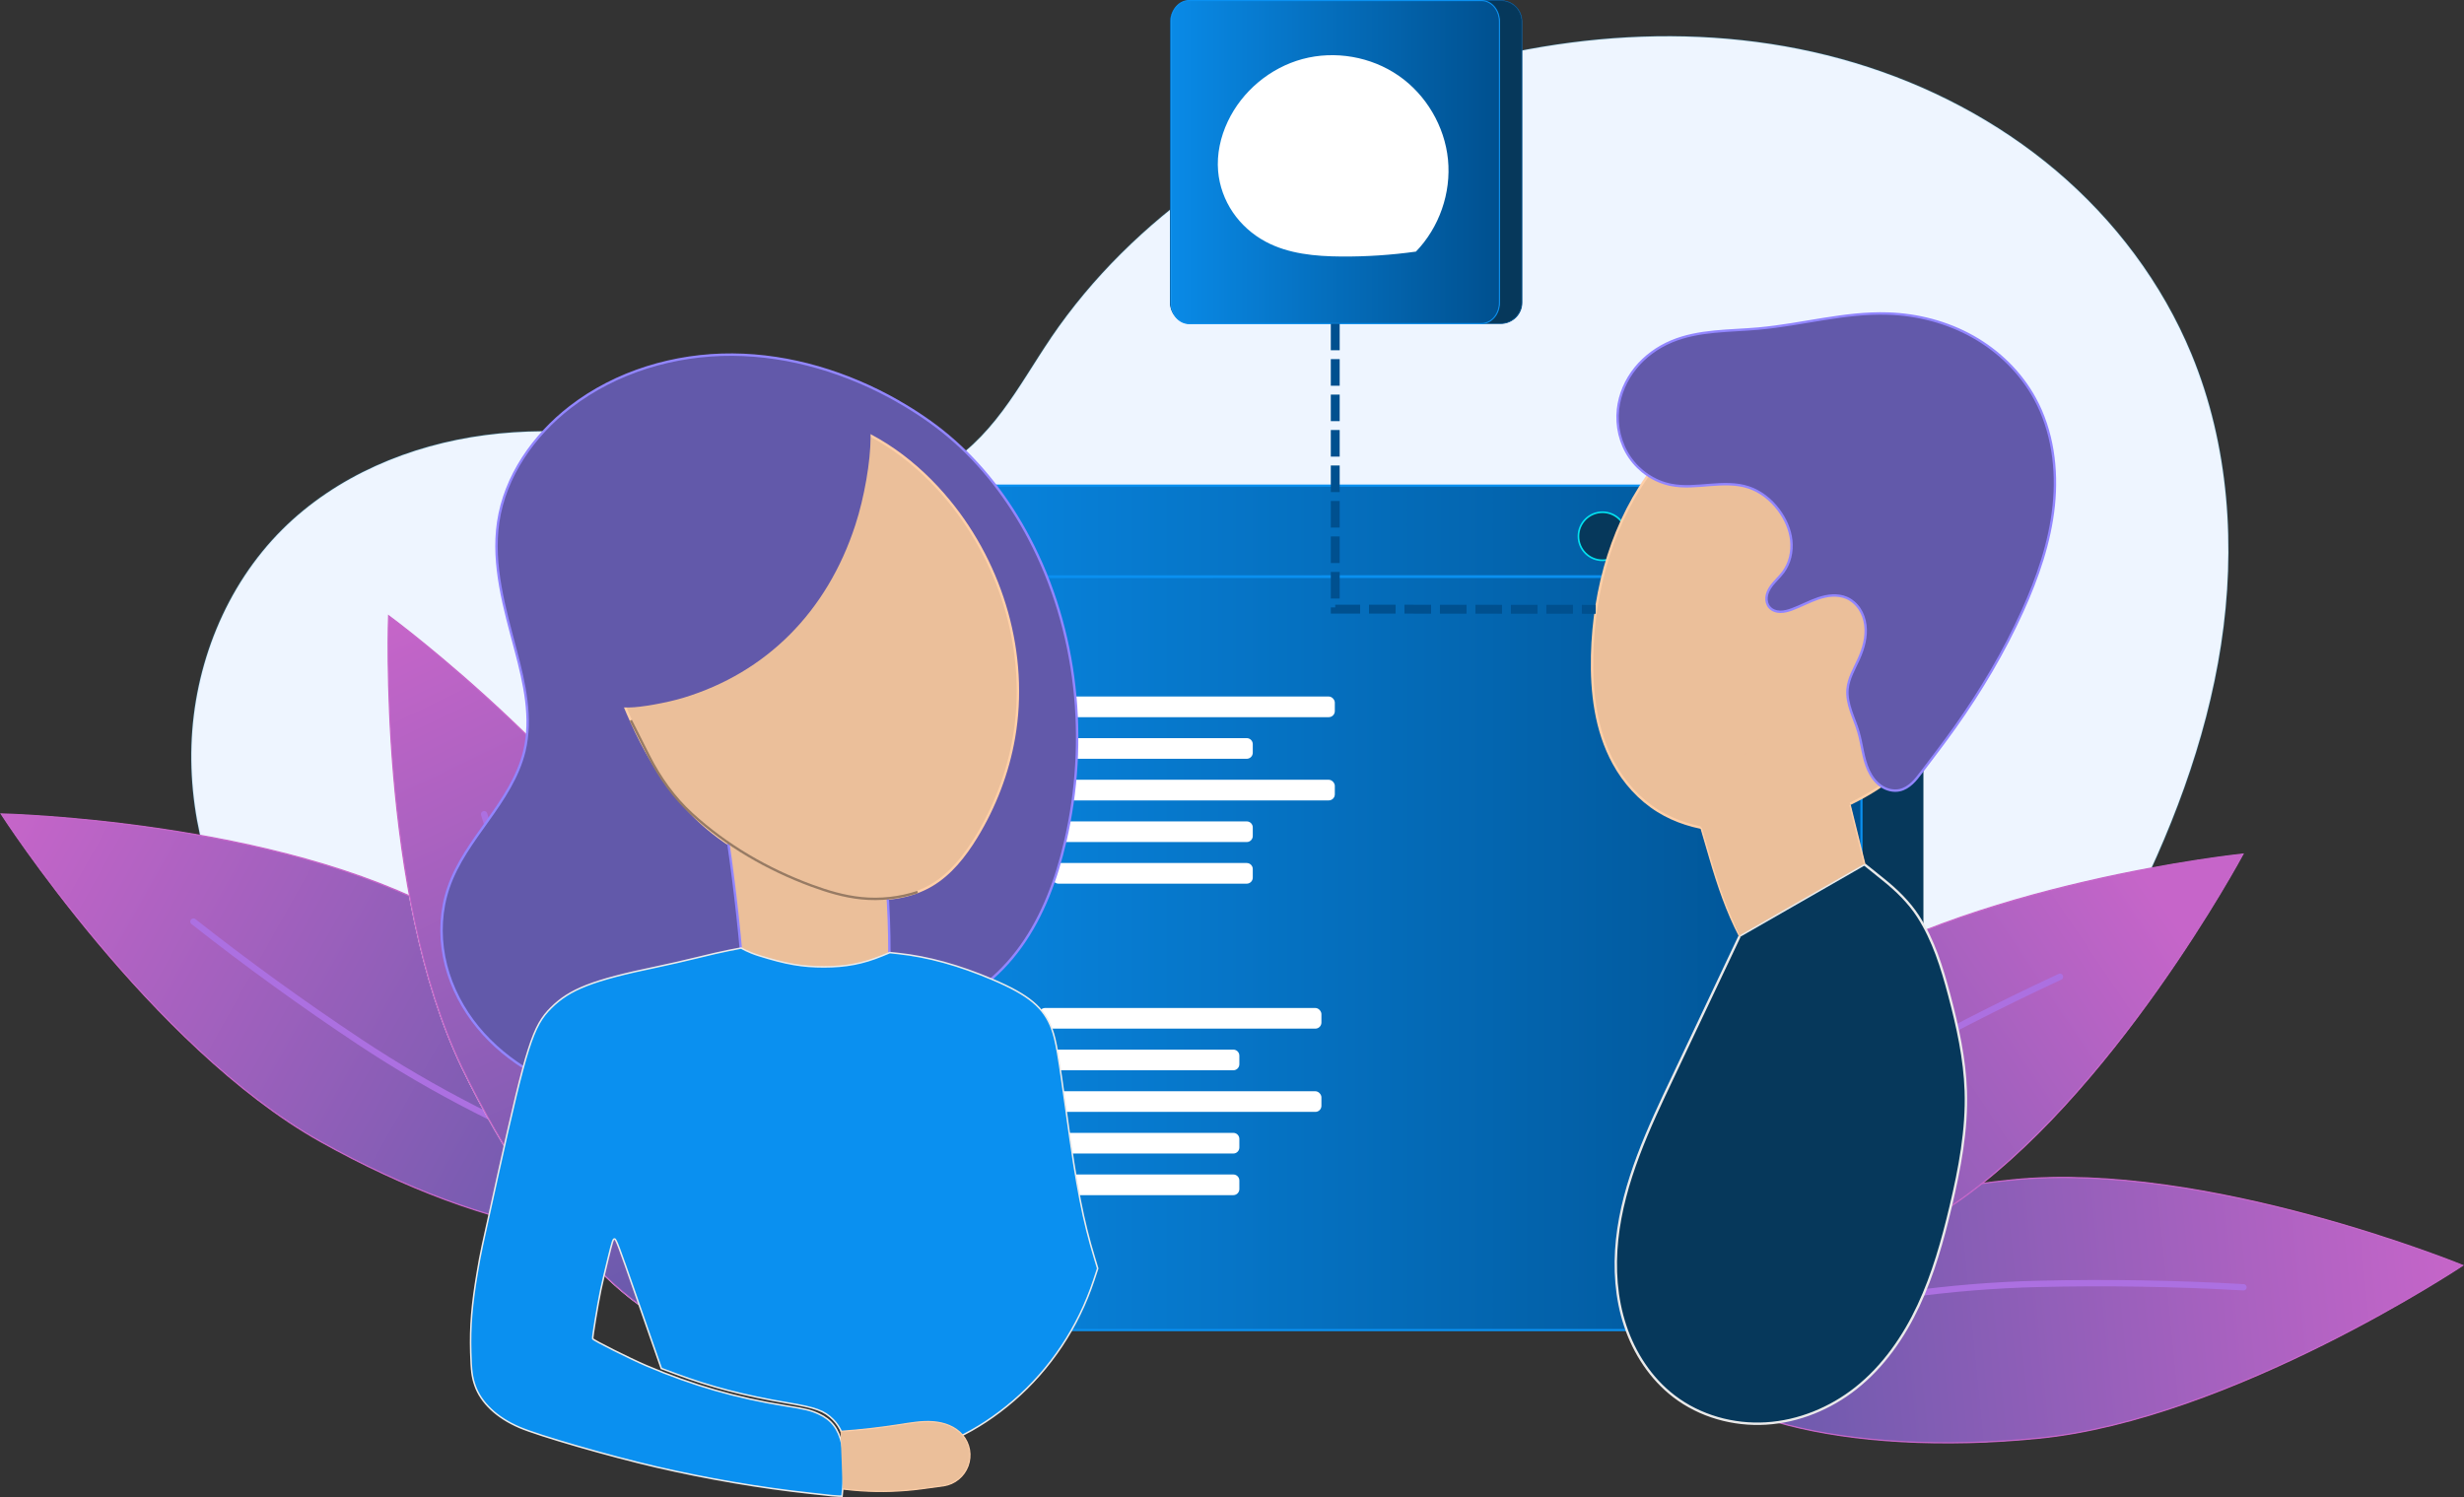 <svg xmlns:inkscape="http://www.inkscape.org/namespaces/inkscape" xmlns:sodipodi="http://sodipodi.sourceforge.net/DTD/sodipodi-0.dtd" xmlns:xlink="http://www.w3.org/1999/xlink" xmlns="http://www.w3.org/2000/svg" xmlns:svg="http://www.w3.org/2000/svg" width="194.488mm" height="118.17mm" viewBox="0 0 194.488 118.17" id="svg1" inkscape:version="1.3.2 (1:1.3.2+202311252150+091e20ef0f)" sodipodi:docname="Grafik-beratung.svg"><rect x="0" y="0" width="194.488" height="118.17" fill="#333333" stroke="none"/><defs id="defs1"><linearGradient id="linearGradient42" inkscape:collect="always"><stop style="stop-color:#0a90f0;stop-opacity:1;" offset="0" id="stop39"></stop><stop style="stop-color:#00508f;stop-opacity:1;" offset="1" id="stop42"></stop></linearGradient><linearGradient id="linearGradient45" inkscape:collect="always"><stop style="stop-color:#f9ffff;stop-opacity:1;" offset="0" id="stop44"></stop><stop style="stop-color:#cdecf1;stop-opacity:1;" offset="1" id="stop45"></stop></linearGradient><linearGradient id="linearGradient41" inkscape:collect="always"><stop style="stop-color:#0a90f0;stop-opacity:1;" offset="0" id="stop40"></stop><stop style="stop-color:#00508f;stop-opacity:1;" offset="1" id="stop41"></stop></linearGradient><linearGradient id="linearGradient31" inkscape:collect="always"><stop style="stop-color:#eef5ff;stop-opacity:0.63;" offset="0" id="stop31"></stop><stop style="stop-color:#eef5ff;stop-opacity:0;" offset="1" id="stop32"></stop></linearGradient><linearGradient id="linearGradient19" inkscape:collect="always"><stop style="stop-color:#c665c9;stop-opacity:1;" offset="0" id="stop19"></stop><stop style="stop-color:#6259aa;stop-opacity:1;" offset="1" id="stop20"></stop></linearGradient><linearGradient inkscape:collect="always" xlink:href="#linearGradient19" id="linearGradient21" gradientUnits="userSpaceOnUse" x1="-39.549" y1="102.753" x2="-39.378" y2="157.765" gradientTransform="rotate(-51.14,-98.011,-60.41)"></linearGradient><linearGradient inkscape:collect="always" xlink:href="#linearGradient19" id="linearGradient22" gradientUnits="userSpaceOnUse" x1="-39.378" y1="95.375" x2="-39.378" y2="157.765" gradientTransform="translate(-5.408,13.369)"></linearGradient><linearGradient inkscape:collect="always" xlink:href="#linearGradient19" id="linearGradient23" gradientUnits="userSpaceOnUse" x1="-39.378" y1="95.375" x2="-39.378" y2="157.765" gradientTransform="rotate(-22.993,138.745,100.472)"></linearGradient><linearGradient inkscape:collect="always" xlink:href="#linearGradient19" id="linearGradient24" gradientUnits="userSpaceOnUse" x1="-39.378" y1="95.375" x2="-39.378" y2="157.765" gradientTransform="translate(25.062,71.586)"></linearGradient><linearGradient inkscape:collect="always" xlink:href="#linearGradient19" id="linearGradient25" gradientUnits="userSpaceOnUse" x1="-39.378" y1="95.375" x2="-39.378" y2="157.765" gradientTransform="rotate(-17.039,129.649,42.924)"></linearGradient><linearGradient inkscape:collect="always" xlink:href="#linearGradient19" id="linearGradient26" gradientUnits="userSpaceOnUse" gradientTransform="translate(-5.408,13.369)" x1="-39.378" y1="95.375" x2="-39.378" y2="157.765"></linearGradient><linearGradient inkscape:collect="always" xlink:href="#linearGradient31" id="linearGradient32" x1="73.914" y1="133.577" x2="102.943" y2="133.577" gradientUnits="userSpaceOnUse" gradientTransform="translate(-241.341,-326.449)"></linearGradient><linearGradient inkscape:collect="always" xlink:href="#linearGradient41" id="linearGradient40" gradientUnits="userSpaceOnUse" x1="-16.964" y1="61.252" x2="22.032" y2="61.252" gradientTransform="translate(41.176,-23.97)"></linearGradient><linearGradient inkscape:collect="always" xlink:href="#linearGradient45" id="linearGradient44" gradientUnits="userSpaceOnUse" gradientTransform="translate(41.176,-23.97)" x1="-16.964" y1="61.252" x2="22.032" y2="61.252"></linearGradient><linearGradient inkscape:collect="always" xlink:href="#linearGradient41" id="linearGradient13" gradientUnits="userSpaceOnUse" gradientTransform="translate(41.176,-23.97)" x1="-16.964" y1="61.252" x2="22.032" y2="61.252"></linearGradient><linearGradient inkscape:collect="always" xlink:href="#linearGradient42" id="linearGradient40-5" gradientUnits="userSpaceOnUse" x1="-16.964" y1="61.252" x2="22.032" y2="61.252" gradientTransform="matrix(0.716,0,0,0.843,-30.048,-125.099)"></linearGradient><linearGradient inkscape:collect="always" xlink:href="#linearGradient42" id="linearGradient40-8" gradientUnits="userSpaceOnUse" x1="-16.964" y1="61.252" x2="22.032" y2="61.252" gradientTransform="matrix(0.723,0,0,0.85,40.36,116.747)"></linearGradient><linearGradient inkscape:collect="always" xlink:href="#linearGradient42" id="linearGradient40-54" gradientUnits="userSpaceOnUse" x1="-16.964" y1="61.252" x2="22.032" y2="61.252" gradientTransform="matrix(0.717,0,0,0.843,-0.551,72.316)"></linearGradient><linearGradient inkscape:collect="always" xlink:href="#linearGradient42" id="linearGradient40-3" gradientUnits="userSpaceOnUse" x1="-16.964" y1="61.252" x2="22.032" y2="61.252" gradientTransform="matrix(0.734,0,0,0.85,-385.775,-339.971)"></linearGradient><linearGradient inkscape:collect="always" xlink:href="#linearGradient42" id="linearGradient40-55" gradientUnits="userSpaceOnUse" x1="-16.964" y1="61.252" x2="22.032" y2="61.252" gradientTransform="matrix(0.85,0,0,1,174.62,-223.768)"></linearGradient><linearGradient inkscape:collect="always" xlink:href="#linearGradient41" id="linearGradient34" gradientUnits="userSpaceOnUse" gradientTransform="translate(41.176,-23.97)" x1="-16.964" y1="61.252" x2="22.032" y2="61.252"></linearGradient><linearGradient inkscape:collect="always" xlink:href="#linearGradient42" id="linearGradient35" gradientUnits="userSpaceOnUse" gradientTransform="matrix(0.734,0,0,0.85,-243.399,-98.459)" x1="-16.964" y1="61.252" x2="22.032" y2="61.252"></linearGradient></defs><g inkscape:label="wolken" inkscape:groupmode="layer" id="layer1" transform="translate(487.947,300.697)"><g id="g41-5" transform="translate(135.608,-194.258)"><path id="rect37-8-69" style="fill:#ffffff;fill-opacity:1;stroke-width:0.076;stroke-linecap:round" d="m 29.631,16.736 h 28.22 c 1.079,0 1.948,0.869 1.948,1.948 v 26.103 c 0,1.079 -0.869,1.948 -1.948,1.948 H 29.631 c -1.079,0 -1.948,-0.869 -1.948,-1.948 v -26.103 c 0,-1.079 0.869,-1.948 1.948,-1.948 z" sodipodi:nodetypes="sssssssss"></path><path id="rect37-5-88-37" style="fill:#06385b;stroke:#00508f;stroke-width:0.076;stroke-linecap:round;stroke-opacity:1" d="m 29.631,16.736 h 28.22 c 1.079,0 1.948,0.869 1.948,1.948 v 26.103 c 0,1.079 -0.869,1.948 -1.948,1.948 H 29.631 c -1.079,0 -1.948,-0.869 -1.948,-1.948 v -26.103 c 0,-1.079 0.869,-1.948 1.948,-1.948 z" sodipodi:nodetypes="sssssssss"></path></g><path id="rect37-5-89-9-45" style="fill:#ffffff;fill-opacity:1;stroke-width:0.076;stroke-linecap:round" d="m 165.295,-177.523 h 26.103 c 1.079,0 1.948,0.869 1.948,1.948 v 26.103 c 0,1.079 -0.869,1.948 -1.948,1.948 h -26.103 c -1.079,0 -1.948,-0.869 -1.948,-1.948 v -26.103 c 0,-1.079 0.869,-1.948 1.948,-1.948 z" sodipodi:nodetypes="sssssssss"></path><path id="rect37-5-89-3-7-25" style="fill:url(#linearGradient40-55);stroke:#0a90f0;stroke-width:0.1;stroke-linecap:round;stroke-dasharray:none" d="m 165.006,-177.521 h 26.685 c 0.917,0 1.656,0.869 1.656,1.948 v 26.1 c 0,1.079 -0.739,1.948 -1.656,1.948 h -26.685 c -0.917,0 -1.656,-0.869 -1.656,-1.948 v -26.1 c 0,-1.079 0.739,-1.948 1.656,-1.948 z" sodipodi:nodetypes="sssssssss"></path><path style="fill:#eef5ff;fill-opacity:1;stroke:#03aaf0;stroke-width:0.081;stroke-dasharray:none;stroke-opacity:0.128" d="m 63.562,120.027 c -0.997,1.465 -1.877,3.01 -2.939,4.428 -1.062,1.418 -2.332,2.726 -3.908,3.534 -2.089,1.071 -4.557,1.181 -6.88,0.836 -2.323,-0.344 -4.558,-1.112 -6.825,-1.724 -4.422,-1.193 -9.056,-1.796 -13.597,-1.199 -4.541,0.597 -8.992,2.46 -12.238,5.691 -3.425,3.409 -5.334,8.218 -5.487,13.048 -0.152,4.83 1.394,9.651 4.072,13.673 2.679,4.022 6.453,7.261 10.691,9.583 4.238,2.322 8.932,3.749 13.705,4.501 9.698,1.528 19.684,0.316 29.36,1.977 4.817,0.827 9.481,2.353 14.214,3.572 4.733,1.218 9.622,2.135 14.49,1.702 6.709,-0.596 13.033,-3.771 18.096,-8.213 5.064,-4.442 8.943,-10.101 12.038,-16.084 2.735,-5.285 4.911,-10.914 5.814,-16.796 0.903,-5.882 0.488,-12.043 -1.786,-17.542 -1.769,-4.279 -4.634,-8.081 -8.168,-11.072 -3.534,-2.992 -7.725,-5.179 -12.16,-6.509 -8.87,-2.659 -18.557,-1.845 -27.299,1.209 -8.383,2.929 -16.201,8.041 -21.196,15.384 z" id="path1-4" inkscape:path-effect="#path-effect2-7" inkscape:original-d="m 63.561949,120.02652 c -3.522811,2.7036 -4.679251,6.93919 -6.847096,7.96245 -2.167845,1.02325 -9.021557,-2.2227 -13.704118,-0.8877 -4.682559,1.335 -19.975413,0.97961 -25.834832,4.49177 -5.85942,3.51216 19.363402,27.69768 22.98173,40.80549 3.618328,13.10781 18.283581,2.83905 29.360457,1.97726 11.076879,-0.86178 19.135981,3.51582 28.703973,5.27372 9.567987,1.75791 20.089737,-16.1977 30.134607,-24.29656 10.04486,-8.09885 14.34538,-25.40199 4.02809,-34.33829 -10.31729,-8.93631 -39.86908,-10.82935 -47.627224,-16.37213 -7.758141,-5.542782 -17.672779,12.68039 -21.195587,15.38399 z" sodipodi:nodetypes="sssssssssss" transform="matrix(1.308,0,0,1.308,-488.125,-431.03)"></path></g><g inkscape:groupmode="layer" id="layer8" inkscape:label="Bl&#xE4;tter" transform="translate(487.947,300.697)"><g id="g26" transform="rotate(-9.28,-131.138,1789.78)"><path id="path18-6" style="fill:#ffffff;fill-opacity:1;stroke-width:0.1" d="m 3.356,172.712 c 4.492,14.656 3.746,27.882 -1.665,29.54 -5.411,1.658 -13.439,-8.879 -17.93,-23.535 -4.492,-14.656 -0.351,-36.117 -0.351,-36.117 0,0 15.454,15.456 19.946,30.112 z" sodipodi:nodetypes="ssscs"></path><path id="path18-2-1" style="fill:url(#linearGradient25);stroke:#c665c9;stroke-width:0.1;stroke-opacity:1" d="m 3.356,172.712 c 4.492,14.656 3.746,27.882 -1.665,29.54 -5.411,1.658 -13.439,-8.879 -17.93,-23.535 -4.492,-14.656 -0.351,-36.117 -0.351,-36.117 0,0 15.454,15.456 19.946,30.112 z" sodipodi:nodetypes="ssscs"></path><path style="fill:none;fill-opacity:1;stroke:#ac70e1;stroke-width:0.5;stroke-linecap:round;stroke-dasharray:none;stroke-opacity:1" d="m -39.378,157.765 -1.12,-7.892 c -0.989,-6.969 -1.288,-14.029 -0.754,-21.047 0.409,-5.378 1.034,-10.739 1.874,-16.066" id="path20-1" sodipodi:nodetypes="cssc" inkscape:original-d="m -39.377627,157.765 -1.119831,-7.89172 c -0.373274,-2.63057 -0.502647,-14.03158 -0.753972,-21.04737 -0.251323,-7.01579 0.946264,-8.96491 1.873803,-16.06613" inkscape:path-effect="#path-effect20-38" transform="rotate(-17.039,129.649,42.924)"></path></g><g id="g25" transform="rotate(22.253,570.152,538.236)"><path id="path18-0" style="fill:#ffffff;fill-opacity:1;stroke-width:0.1" d="m -4.068,201.595 c 0,15.329 -4.588,27.756 -10.247,27.756 -5.659,0 -10.247,-12.427 -10.247,-27.756 0,-15.329 10.247,-34.635 10.247,-34.635 0,0 10.247,19.306 10.247,34.635 z" sodipodi:nodetypes="ssscs"></path><path id="path18-2-8" style="fill:url(#linearGradient24);stroke:#c665c9;stroke-width:0.1;stroke-opacity:1" d="m -4.068,201.595 c 0,15.329 -4.588,27.756 -10.247,27.756 -5.659,0 -10.247,-12.427 -10.247,-27.756 0,-15.329 10.247,-34.635 10.247,-34.635 0,0 10.247,19.306 10.247,34.635 z" sodipodi:nodetypes="ssscs"></path><path style="fill:none;fill-opacity:1;stroke:#ac70e1;stroke-width:0.5;stroke-linecap:round;stroke-dasharray:none;stroke-opacity:1" d="m -39.378,157.765 -1.12,-7.892 c -0.989,-6.969 -1.288,-14.029 -0.754,-21.047 0.409,-5.378 1.034,-10.739 1.874,-16.066" id="path20-8" sodipodi:nodetypes="cssc" transform="translate(25.062,71.586)" inkscape:original-d="m -39.377627,157.765 -1.119831,-7.89172 c -0.373274,-2.63057 -0.502647,-14.03158 -0.753972,-21.04737 -0.251323,-7.01579 0.946264,-8.96491 1.873803,-16.06613" inkscape:path-effect="#path-effect20-3"></path></g><g id="g35" transform="rotate(-109.216,-381.274,-170.281)"><g id="g22" transform="rotate(22.993,706.187,-595.211)" inkscape:transform-center-x="-21.106489" inkscape:transform-center-y="-29.59244"><g id="g23" transform="rotate(25.473,-60.212,53.853)"><path id="path18-1" style="fill:#ffffff;fill-opacity:1;stroke-width:0.1" d="m -34.539,143.379 c 0,15.329 -4.588,27.756 -10.247,27.756 -5.659,0 -10.247,-12.427 -10.247,-27.756 0,-15.329 10.247,-34.635 10.247,-34.635 0,0 10.247,19.306 10.247,34.635 z" sodipodi:nodetypes="ssscs"></path><path id="path18-2-5" style="fill:url(#linearGradient22);stroke:#c665c9;stroke-width:0.1;stroke-opacity:1" d="m -34.539,143.379 c 0,15.329 -4.588,27.756 -10.247,27.756 -5.659,0 -10.247,-12.427 -10.247,-27.756 0,-15.329 10.247,-34.635 10.247,-34.635 0,0 10.247,19.306 10.247,34.635 z" sodipodi:nodetypes="ssscs"></path><path style="fill:none;fill-opacity:1;stroke:#ac70e1;stroke-width:0.5;stroke-linecap:round;stroke-dasharray:none;stroke-opacity:1" d="m -39.378,157.765 -1.12,-7.892 c -0.989,-6.969 -1.288,-14.029 -0.754,-21.047 0.409,-5.378 1.034,-10.739 1.874,-16.066" id="path20-97" sodipodi:nodetypes="cssc" inkscape:original-d="m -39.377627,157.765 -1.119831,-7.89172 c -0.373274,-2.63057 -0.403651,-28.05891 -0.753972,-21.04737 -5.418813,108.45538 0.921157,-8.40388 1.873803,-16.06613" inkscape:path-effect="#path-effect20-7" transform="translate(-5.408,13.369)"></path></g></g><g id="g22-0" transform="rotate(58.042,118.6,-241.002)" inkscape:transform-center-x="-35.148618" inkscape:transform-center-y="-11.920081"><g id="g23-3" transform="rotate(25.473,-60.212,53.853)" style="stroke:#ffffff;stroke-opacity:1"><path id="path18-1-0" style="fill:#ffffff;fill-opacity:1;stroke:#ffffff;stroke-width:0.1;stroke-opacity:1" d="m -34.539,143.379 c 0,15.329 -4.588,27.756 -10.247,27.756 -5.659,0 -10.247,-12.427 -10.247,-27.756 0,-15.329 10.247,-34.635 10.247,-34.635 0,0 10.247,19.306 10.247,34.635 z" sodipodi:nodetypes="ssscs"></path><path id="path18-2-5-4" style="fill:url(#linearGradient26);stroke:#c665c9;stroke-width:0.1;stroke-opacity:1" d="m -34.539,143.379 c 0,15.329 -4.588,27.756 -10.247,27.756 -5.659,0 -10.247,-12.427 -10.247,-27.756 0,-15.329 10.247,-34.635 10.247,-34.635 0,0 10.247,19.306 10.247,34.635 z" sodipodi:nodetypes="ssscs"></path><path style="fill:none;fill-opacity:1;stroke:#ac70e1;stroke-width:0.5;stroke-linecap:round;stroke-dasharray:none;stroke-opacity:1" d="m -39.378,157.765 -1.12,-7.892 c -0.989,-6.969 -1.288,-14.029 -0.754,-21.047 0.409,-5.378 1.034,-10.739 1.874,-16.066" id="path20-97-4" sodipodi:nodetypes="cssc" inkscape:original-d="m -39.377627,157.765 -1.119831,-7.89172 c -0.373274,-2.63057 -0.403651,-28.05891 -0.753972,-21.04737 -5.418813,108.45538 0.921157,-8.40388 1.873803,-16.06613" inkscape:path-effect="#path-effect20-7-8" transform="translate(-5.408,13.369)"></path></g></g></g><g id="g5" transform="rotate(107.291,-42.627,-257.333)"><g id="g24" transform="translate(113.145,-199.895)"><path id="path18-3" style="fill:#ffffff;fill-opacity:1;stroke-width:0.1" d="m -4.254,193.239 c 5.988,14.111 6.619,27.343 1.409,29.553 -5.21,2.211 -14.287,-7.436 -20.275,-21.548 -5.988,-14.111 -4.096,-35.886 -4.096,-35.886 0,0 16.974,13.769 22.962,27.88 z" sodipodi:nodetypes="ssscs"></path><path id="path18-2-9" style="fill:url(#linearGradient23);stroke:#c665c9;stroke-width:0.1;stroke-opacity:1" d="m -4.254,193.239 c 5.988,14.111 6.619,27.343 1.409,29.553 -5.21,2.211 -14.287,-7.436 -20.275,-21.548 -5.988,-14.111 -4.096,-35.886 -4.096,-35.886 0,0 16.974,13.769 22.962,27.88 z" sodipodi:nodetypes="ssscs"></path><path style="fill:none;fill-opacity:1;stroke:#ac70e1;stroke-width:0.5;stroke-linecap:round;stroke-dasharray:none;stroke-opacity:1" d="m -39.378,157.765 -1.12,-7.892 c -0.989,-6.969 -1.288,-14.029 -0.754,-21.047 0.409,-5.378 1.034,-10.739 1.874,-16.066" id="path20-4" sodipodi:nodetypes="cssc" inkscape:original-d="m -39.377627,157.765 -1.119831,-7.89172 c -0.373274,-2.63057 -0.502647,-14.03158 -0.753972,-21.04737 -0.251323,-7.01579 0.946264,-8.96491 1.873803,-16.06613" inkscape:path-effect="#path-effect20-5" transform="rotate(-22.993,138.745,100.472)"></path></g><path id="path18-9" style="fill:#ffffff;fill-opacity:1;stroke-width:0.1" d="m 93.483,5.425 c 11.936,9.618 18.734,20.987 15.184,25.394 -3.551,4.407 -16.106,0.183 -28.042,-9.435 -11.936,-9.618 -20.54,-29.71 -20.54,-29.71 0,0 21.462,4.133 33.399,13.751 z" sodipodi:nodetypes="ssscs"></path><path id="path18-2-4" style="fill:url(#linearGradient21);stroke:#c665c9;stroke-width:0.1;stroke-opacity:1" d="m 93.483,5.425 c 11.936,9.618 18.734,20.987 15.184,25.394 -3.551,4.407 -16.106,0.183 -28.042,-9.435 -11.936,-9.618 -20.54,-29.71 -20.54,-29.71 0,0 21.462,4.133 33.399,13.751 z" sodipodi:nodetypes="ssscs"></path><path style="fill:none;fill-opacity:1;stroke:#ac70e1;stroke-width:0.5;stroke-linecap:round;stroke-dasharray:none;stroke-opacity:1" d="m -39.378,157.765 -1.12,-7.892 c -0.989,-6.969 -1.288,-14.029 -0.754,-21.047 0.409,-5.378 1.034,-10.739 1.874,-16.066" id="path20-9" sodipodi:nodetypes="cssc" inkscape:original-d="m -39.377627,157.765 -1.119831,-7.89172 c -0.373274,-2.63057 -0.502647,-14.03158 -0.753972,-21.04737 -0.251323,-7.01579 0.946264,-8.96491 1.873803,-16.06613" inkscape:path-effect="#path-effect20-1" transform="rotate(-51.14,-98.011,-60.41)"></path></g><g id="g34"><path style="fill:#ebbf9a;fill-opacity:1;stroke:none;stroke-width:0.097" d="m -86.077,-24.842 c -0.353,1.01 -0.422,2.106 -0.291,3.168 0.131,1.062 0.458,2.092 0.876,3.076 0.918,2.162 2.325,4.168 4.271,5.484 1.258,0.851 2.712,1.394 4.207,1.656 0.808,0.142 1.634,0.203 2.449,0.116 0.815,-0.088 1.621,-0.328 2.318,-0.76 0.756,-0.468 1.369,-1.152 1.794,-1.932 0.713,-1.307 0.897,-2.842 0.861,-4.331 -0.065,-2.709 -0.849,-5.446 -2.508,-7.588 -1.228,-1.586 -2.944,-2.822 -4.888,-3.318 -2.079,-0.53 -4.367,-0.173 -6.192,0.955 -1.308,0.809 -2.39,2.023 -2.897,3.475 z" id="path1-2" inkscape:path-effect="#path-effect3-8-1" inkscape:original-d="m -86.077324,-24.842246 c -0.96579,1.158304 0.389898,4.16261 0.584848,6.243913 0.19495,2.081305 2.600748,4.023725 4.270693,5.483756 1.887577,1.650306 2.209477,0.944411 4.207214,1.656384 1.997733,0.71197 3.704739,-0.743525 4.767692,-0.64451 1.06295,0.09901 1.013988,-1.27744 1.794173,-1.932419 0.780185,-0.654976 0.537668,-3.008777 0.860936,-4.330805 0.323268,-1.322025 -1.639198,-4.417257 -2.508212,-7.588371 -0.869016,-3.171113 -3.258349,-2.2118 -4.887523,-3.3177 -1.629177,-1.1059 -4.128302,0.636564 -6.192454,0.954844 -2.064149,0.318281 -1.931577,2.316607 -2.897367,3.474908 z" transform="matrix(-1.963,0,0,1.963,-251.773,129.831)" sodipodi:nodetypes="sssssssssss"></path><path style="fill:#6259aa;fill-opacity:1;stroke:none;stroke-width:0.097;stroke-opacity:1" d="m -25.323,-20.251 c -1.184,0.106 -2.415,0.059 -3.511,0.519 -0.559,0.235 -1.066,0.601 -1.448,1.073 -0.382,0.472 -0.635,1.05 -0.702,1.653 -0.075,0.675 0.09,1.376 0.474,1.936 0.384,0.56 0.985,0.97 1.651,1.104 0.514,0.104 1.044,0.046 1.567,0.004 0.522,-0.042 1.061,-0.067 1.558,0.098 0.484,0.16 0.9,0.493 1.206,0.9 0.27,0.359 0.463,0.783 0.512,1.229 0.049,0.447 -0.054,0.916 -0.321,1.277 -0.164,0.222 -0.385,0.4 -0.533,0.634 -0.074,0.117 -0.129,0.248 -0.14,0.386 -0.012,0.138 0.023,0.282 0.112,0.388 0.052,0.063 0.122,0.111 0.197,0.142 0.076,0.031 0.158,0.046 0.24,0.047 0.164,0.003 0.324,-0.043 0.478,-0.1 0.36,-0.133 0.698,-0.321 1.061,-0.442 0.182,-0.06 0.371,-0.104 0.562,-0.113 0.191,-0.009 0.386,0.018 0.563,0.092 0.215,0.091 0.397,0.252 0.526,0.446 0.129,0.194 0.205,0.421 0.234,0.653 0.058,0.463 -0.071,0.931 -0.262,1.356 -0.178,0.397 -0.415,0.783 -0.454,1.217 -0.027,0.295 0.041,0.592 0.135,0.873 0.094,0.281 0.215,0.554 0.299,0.838 0.153,0.515 0.185,1.067 0.409,1.556 0.112,0.244 0.274,0.471 0.494,0.625 0.22,0.154 0.502,0.231 0.764,0.172 0.186,-0.042 0.353,-0.148 0.493,-0.278 0.14,-0.13 0.256,-0.283 0.372,-0.435 0.456,-0.6 0.914,-1.199 1.351,-1.813 1.047,-1.472 1.973,-3.034 2.718,-4.679 0.61,-1.347 1.102,-2.765 1.256,-4.236 0.154,-1.471 -0.048,-3.006 -0.757,-4.304 -0.57,-1.045 -1.456,-1.909 -2.494,-2.492 -1.038,-0.583 -2.224,-0.89 -3.414,-0.929 -1.744,-0.057 -3.454,0.446 -5.192,0.602 z" id="path9" inkscape:path-effect="#path-effect9-7" inkscape:original-d="m -25.322798,-20.250802 c -1.730645,0.200666 -2.340509,0.346279 -3.510767,0.51942 -1.170254,0.173138 -1.433287,1.816941 -2.149932,2.725412 -0.716646,0.90847 1.416245,2.027034 2.124368,3.040552 0.708123,1.013518 2.083126,0.06803 3.12469,0.102039 1.041561,0.03401 0.804235,0.600186 1.206354,0.900282 0.402117,0.300093 0.127193,1.671066 0.190791,2.506599 0.06359,0.8355327 -0.374478,0.9384979 -0.561715,1.4077471 -0.187238,0.4692491 0.60998,0.059425 0.914971,0.089138 0.30499,0.029713 1.457383,-0.307975 2.186075,-0.4619652 0.728691,-0.1539874 0.331795,1.6368898 0.497692,2.4553334 0.165899,0.8184435 -0.302819,0.8112151 -0.454226,1.2168213 -0.151411,0.4056063 0.289165,1.1410315 0.433749,1.7115473 0.144585,0.5705157 1.111063,1.5681457 1.666595,2.3522198 0.555532,0.78407158 0.722447,-0.521389 0.864844,-0.7125778 1.350522,-1.8132789 0.709471,-0.9178099 1.350522,-1.8132789 0.641051,-0.8954665 1.894817,-3.3292348 2.718026,-4.6794855 0.823206,-1.3502485 0.332512,-5.6935655 0.498768,-8.5403475 0.166257,-2.846784 -3.939246,-2.28097 -5.908868,-3.421454 -1.969624,-1.140484 -3.461289,0.401333 -5.191937,0.601998 z" sodipodi:nodetypes="ssssssssssssssssssss" transform="matrix(1.963,0,0,1.963,-52.302,107.738)"></path><path style="fill:#ebbf9a;fill-opacity:1;stroke:none;stroke-width:0.097;stroke-opacity:1" d="m -68.528,3.383 c 0.067,0.887 0.099,1.777 0.098,2.667 -0.002,1.25 -0.071,2.5 -0.207,3.743 l -2.59,0.287 c -0.966,0.107 -1.951,0.15 -2.899,-0.06 -0.056,-1.324 -0.144,-2.647 -0.263,-3.968 -0.182,-2.014 -0.437,-4.021 -0.765,-6.016 z" id="path10-5" inkscape:path-effect="#path-effect10-4-7" inkscape:original-d="m -68.527803,3.3825739 c 0,0 -0.02015,1.8177318 0.09796,2.6668406 0.11816,0.8491114 -0.20719,3.7428214 -0.20719,3.7428214 l -2.589666,0.2871911 c -0.863222,0.09573 -2.899338,-0.05998 -2.899338,-0.05998 0,0 -0.179873,-3.2494398 -0.263101,-3.9676574 -0.08323,-0.7182177 -0.765189,-6.01628992 -0.765189,-6.01628992 z" sodipodi:nodetypes="cscscscc" transform="matrix(-1.859,0.63,0.63,1.859,-236.592,142.459)"></path><path style="fill:#06385b;fill-opacity:1;stroke:none;stroke-width:0.097;stroke-opacity:1" d="m -21.065,1.303 0.765,0.615 c 0.526,0.423 1.016,0.899 1.383,1.466 0.621,0.959 0.962,2.07 1.255,3.174 0.335,1.262 0.62,2.548 0.663,3.853 0.051,1.563 -0.246,3.116 -0.606,4.638 -0.323,1.363 -0.702,2.722 -1.296,3.99 -0.595,1.269 -1.417,2.451 -2.515,3.321 -1.031,0.816 -2.303,1.34 -3.616,1.42 -1.313,0.08 -2.66,-0.295 -3.703,-1.096 -0.926,-0.71 -1.592,-1.731 -1.96,-2.839 -0.368,-1.108 -0.446,-2.299 -0.324,-3.46 0.245,-2.321 1.265,-4.479 2.267,-6.587 0.888,-1.869 1.774,-3.74 2.657,-5.612" id="path27" inkscape:path-effect="#path-effect30-2" inkscape:original-d="m -21.064808,1.3030163 0.765025,0.6154554 c 0.165837,0.1334144 0.959778,1.0482425 1.383196,1.4659323 0.423421,0.4176871 0.749663,1.7579798 1.254962,3.1743896 0.505298,1.4164125 0.651274,2.9295544 0.663114,3.8532204 0.01183,0.923663 -0.624412,2.899545 -0.606332,4.638159 0.01807,1.738612 -2.162306,6.592656 -3.811616,7.310939 -0.841937,0.366668 -6.052218,0.699417 -7.319336,0.324368 -0.823312,-0.24369 0.802134,-12.649273 -0.01697,-12.8856142 -0.389781,-0.1124665 3.021365,-5.5431187 2.656719,-5.6117371" sodipodi:nodetypes="cssssssssc" transform="matrix(1.963,0,0,1.963,-52.302,107.738)"></path></g></g><g inkscape:groupmode="layer" id="layer7" inkscape:label="Laptop 1" transform="translate(487.947,300.697)"></g><g inkscape:groupmode="layer" id="layer6" inkscape:label="Laptop" transform="translate(487.947,300.697)"><rect style="fill:url(#linearGradient32);stroke:none;stroke-width:0.1;stroke-linecap:round;stroke-dasharray:none;stroke-opacity:1" id="rect30" width="29.029" height="5.486" x="-167.428" y="-195.615" ry="1.231" transform="scale(-1,1)"></rect><path style="fill:none;fill-opacity:1;stroke:#00508f;stroke-width:0.7;stroke-dasharray:2.1, 0.7;stroke-dashoffset:0;stroke-opacity:1" d="m 16.532,130.752 -1e-5,11.188 h 35.307" id="path67" transform="translate(61.977,83.187)"></path><path style="fill:none;fill-opacity:1;stroke:#00508f;stroke-width:0.7;stroke-dasharray:2.1, 0.7;stroke-dashoffset:0;stroke-opacity:1" d="m 79.022,230.655 h 32.717 l -0.045,-18.643" id="path68"></path><g id="g41-77" transform="matrix(0.85,0,0,0.85,7.188,141.839)"><path id="rect37-8-6" style="fill:#ffffff;fill-opacity:1;stroke-width:0.076;stroke-linecap:round" d="m 29.631,16.736 h 28.22 c 1.079,0 1.948,0.869 1.948,1.948 v 26.103 c 0,1.079 -0.869,1.948 -1.948,1.948 H 29.631 c -1.079,0 -1.948,-0.869 -1.948,-1.948 v -26.103 c 0,-1.079 0.869,-1.948 1.948,-1.948 z" sodipodi:nodetypes="sssssssss"></path><path id="rect37-5-88-43" style="fill:#06385b;stroke:#00508f;stroke-width:0.076;stroke-linecap:round;stroke-opacity:1" d="m 29.631,16.736 h 28.22 c 1.079,0 1.948,0.869 1.948,1.948 v 26.103 c 0,1.079 -0.869,1.948 -1.948,1.948 H 29.631 c -1.079,0 -1.948,-0.869 -1.948,-1.948 v -26.103 c 0,-1.079 0.869,-1.948 1.948,-1.948 z" sodipodi:nodetypes="sssssssss"></path></g><path id="rect37-5-89-9-0" style="fill:#ffffff;fill-opacity:1;stroke-width:0.065;stroke-linecap:round" d="m 32.431,156.069 h 22.195 c 0.918,0 1.657,0.739 1.657,1.657 v 22.195 c 0,0.918 -0.739,1.657 -1.657,1.657 H 32.431 c -0.918,0 -1.657,-0.739 -1.657,-1.657 v -22.195 c 0,-0.918 0.739,-1.657 1.657,-1.657 z" sodipodi:nodetypes="sssssssss"></path><path id="rect37-5-89-3-7-30" style="fill:url(#linearGradient40-8);stroke:#0a90f0;stroke-width:0.085;stroke-linecap:round;stroke-dasharray:none" d="m 32.185,156.07 h 22.689 c 0.78,0 1.408,0.739 1.408,1.657 v 22.193 c 0,0.918 -0.628,1.657 -1.408,1.657 H 32.185 c -0.78,0 -1.408,-0.739 -1.408,-1.657 V 157.727 c 0,-0.918 0.628,-1.657 1.408,-1.657 z" sodipodi:nodetypes="sssssssss"></path><rect style="fill:#ffffff;fill-opacity:1;stroke:none;stroke-width:0.754;stroke-linecap:square;stroke-dasharray:none;stroke-opacity:1" id="rect2" width="8.306" height="4.791" x="38.58" y="171.811" ry="0.385"></rect><path id="rect2-7" style="fill:#ffffff;stroke-width:0.754;stroke-linecap:square" inkscape:transform-center-x="8.5708319" inkscape:transform-center-y="1.0026328" d="m 47.907,171.811 h 3.547 c 0.213,0 0.385,0.172 0.385,0.385 v 4.022 c 0,0.213 -0.172,0.385 -0.385,0.385 h -3.547 c -0.213,0 -0.385,-0.172 -0.385,-0.385 v -4.022 c 0,-0.213 0.172,-0.385 0.385,-0.385 z" sodipodi:nodetypes="sssssssss"></path><path id="rect2-7-2" style="fill:#ffffff;stroke-width:0.754;stroke-linecap:square" inkscape:transform-center-x="8.5708268" inkscape:transform-center-y="1.0026328" d="m 35.608,171.811 h 1.952 c 0.213,0 0.385,0.172 0.385,0.385 v 4.022 c 0,0.213 -0.172,0.385 -0.385,0.385 h -1.952 c -0.213,0 -0.385,-0.172 -0.385,-0.385 v -4.022 c 0,-0.213 0.172,-0.385 0.385,-0.385 z" sodipodi:nodetypes="sssssssss"></path><rect style="fill:#ffffff;fill-opacity:1;stroke:none;stroke-width:0.754;stroke-linecap:square;stroke-dasharray:none;stroke-opacity:1" id="rect2-3" width="8.306" height="4.791" x="35.223" y="166.344" ry="0.385"></rect><path id="rect2-3-5" style="fill:#ffffff;stroke-width:0.754;stroke-linecap:square" d="m 44.591,166.343 6.863,-0.011 c 0.213,-3.3e-4 0.385,0.172 0.385,0.385 v 4.022 c 0,0.213 -0.172,0.384 -0.385,0.385 l -6.863,0.011 c -0.213,3.3e-4 -0.385,-0.172 -0.385,-0.385 v -4.022 c 0,-0.213 0.172,-0.384 0.385,-0.385 z" sodipodi:nodetypes="sssssssss"></path><rect style="fill:#ffffff;fill-opacity:1;stroke:none;stroke-width:0.754;stroke-linecap:square;stroke-dasharray:none;stroke-opacity:1" id="rect2-3-1" width="8.306" height="4.791" x="-48.482" y="160.876" ry="0.385" transform="scale(-1,1)"></rect><path id="rect2-7-6-9" style="fill:#ffffff;stroke-width:0.754;stroke-linecap:square" inkscape:transform-center-x="-8.5708291" inkscape:transform-center-y="1.0026274" d="m 39.155,160.876 h -3.547 c -0.213,0 -0.385,0.172 -0.385,0.385 v 4.022 c 0,0.213 0.172,0.385 0.385,0.385 h 3.547 c 0.213,0 0.385,-0.172 0.385,-0.385 v -4.022 c 0,-0.213 -0.172,-0.385 -0.385,-0.385 z" sodipodi:nodetypes="sssssssss"></path><g id="g41-69" transform="matrix(0.843,0,0,0.843,-33.445,97.198)"><path id="rect37-8-2" style="fill:#ffffff;fill-opacity:1;stroke-width:0.076;stroke-linecap:round" d="m 29.631,16.736 h 28.22 c 1.079,0 1.948,0.869 1.948,1.948 v 26.103 c 0,1.079 -0.869,1.948 -1.948,1.948 H 29.631 c -1.079,0 -1.948,-0.869 -1.948,-1.948 v -26.103 c 0,-1.079 0.869,-1.948 1.948,-1.948 z" sodipodi:nodetypes="sssssssss"></path><path id="rect37-5-88-2" style="fill:#06385b;stroke:#00508f;stroke-width:0.076;stroke-linecap:round;stroke-opacity:1" d="m 29.631,16.736 h 28.22 c 1.079,0 1.948,0.869 1.948,1.948 v 26.103 c 0,1.079 -0.869,1.948 -1.948,1.948 H 29.631 c -1.079,0 -1.948,-0.869 -1.948,-1.948 v -26.103 c 0,-1.079 0.869,-1.948 1.948,-1.948 z" sodipodi:nodetypes="sssssssss"></path></g><path id="rect37-5-89-9-47" style="fill:#ffffff;fill-opacity:1;stroke-width:0.064;stroke-linecap:round" d="M -8.414,111.308 H 13.595 c 0.91,0 1.643,0.733 1.643,1.643 v 22.009 c 0,0.91 -0.733,1.643 -1.643,1.643 H -8.414 c -0.91,0 -1.643,-0.733 -1.643,-1.643 v -22.009 c 0,-0.91 0.733,-1.643 1.643,-1.643 z" sodipodi:nodetypes="sssssssss"></path><path id="rect37-5-89-3-7-7" style="fill:url(#linearGradient40-54);stroke:#0a90f0;stroke-width:0.084;stroke-linecap:round;stroke-dasharray:none" d="M -8.657,111.31 H 13.842 c 0.774,0 1.396,0.733 1.396,1.643 v 22.007 c 0,0.91 -0.623,1.643 -1.396,1.643 H -8.657 c -0.774,0 -1.396,-0.733 -1.396,-1.643 V 112.953 c 0,-0.91 0.623,-1.643 1.396,-1.643 z" sodipodi:nodetypes="sssssssss"></path><path style="fill:#ffffff;fill-opacity:1;stroke:#ffffff;stroke-width:1;stroke-linecap:square;stroke-dasharray:none;stroke-opacity:1" d="m 139.819,146.916 c -2.921,0.008 -5.841,0.004 -8.762,-0.011 -1.15,-0.006 -2.329,-0.019 -3.404,-0.43 -0.851,-0.325 -1.6,-0.893 -2.187,-1.588 -0.73,-0.865 -1.221,-1.954 -1.262,-3.086 -0.02,-0.566 0.072,-1.137 0.285,-1.661 0.213,-0.525 0.546,-1.002 0.977,-1.369 0.572,-0.488 1.313,-0.774 2.065,-0.798 0.752,-0.023 1.509,0.217 2.11,0.669 l 0.253,-0.588 c -0.457,-0.986 -0.397,-2.195 0.155,-3.132 0.373,-0.633 0.957,-1.137 1.63,-1.431 0.674,-0.294 1.434,-0.379 2.159,-0.261 0.861,0.141 1.675,0.571 2.267,1.212 0.593,0.641 0.96,1.488 1.012,2.359 0.03,0.508 -0.045,1.023 -0.219,1.501 l 0.541,0.33 c 0.176,-0.301 0.391,-0.579 0.638,-0.826 0.542,-0.54 1.239,-0.92 1.983,-1.099 0.887,-0.214 1.84,-0.141 2.688,0.196 0.848,0.337 1.589,0.934 2.107,1.686 0.465,0.676 0.751,1.473 0.831,2.29 0.081,0.817 -0.042,1.651 -0.343,2.415 -0.602,1.527 -1.925,2.732 -3.474,3.275 -0.657,0.23 -1.354,0.348 -2.051,0.348 z" id="path5-5" sodipodi:nodetypes="ccscsccscccccccsc" transform="matrix(0.531,0,0,0.531,-67.369,45.937)" inkscape:original-d="m 139.81889,146.91604 c 0,0 -7.38013,0.23991 -8.76161,-0.0115 -1.38148,-0.25137 -2.6746,0.099 -3.40375,-0.43045 -0.72915,-0.52948 -1.45829,-1.05896 -2.18744,-1.58845 -0.72915,-0.52948 0,-4.0773 0,-6.11595 0,-2.03866 2.18744,7.70439 4.17421,-0.12862 l 0.25274,-0.58773 c 0.40008,-1.72538 -1.46524,-3.11694 0.15534,-3.13164 1.62058,-0.0147 3.19835,-2.75929 3.78927,-1.69164 0.59092,1.06766 3.57889,3.05921 3.27977,3.57116 -0.29912,0.51195 0.0806,0.9891 -0.21852,1.50105 l 0.54091,0.33035 c 0.14781,-0.41265 0.49043,-0.41292 0.63825,-0.82557 0.14781,-0.41266 1.32175,-0.73263 1.98263,-1.09895 0.66088,-0.36631 3.19638,1.25424 4.79457,1.88136 1.59819,0.62711 -0.41118,6.57062 -2.98558,7.97906 -0.20613,0.11278 -2.05079,0.34751 -2.05079,0.34751 z" inkscape:path-effect="#path-effect5-9"></path><circle style="fill:#ffffff;fill-opacity:1;stroke:none;stroke-width:1.053;stroke-linecap:square;stroke-opacity:1" id="path14" cx="-3.277" cy="127.872" r="1.686"></circle><circle style="fill:#ffffff;fill-opacity:1;stroke:none;stroke-width:1.053;stroke-linecap:square;stroke-opacity:1" id="path14-9" cx="8.923" cy="129.98" r="1.686"></circle><path style="fill:none;fill-opacity:1;stroke:#ffffff;stroke-width:0.843;stroke-linecap:square;stroke-opacity:1" d="m -3.277,127.872 h 5.012 l 8.41e-4,-7.12" id="path15"></path><path style="fill:none;fill-opacity:1;stroke:#ffffff;stroke-width:0.843;stroke-linecap:square;stroke-opacity:1" d="M 8.923,129.98 H 5.172 v -7.519" id="path16-4"></path><g id="g41-2" transform="matrix(0.864,0,0,0.85,-419.486,-314.883)"><path id="rect37-8-1" style="fill:#ffffff;fill-opacity:1;stroke-width:0.076;stroke-linecap:round" d="m 29.631,16.736 h 28.22 c 1.079,0 1.948,0.869 1.948,1.948 v 26.103 c 0,1.079 -0.869,1.948 -1.948,1.948 H 29.631 c -1.079,0 -1.948,-0.869 -1.948,-1.948 v -26.103 c 0,-1.079 0.869,-1.948 1.948,-1.948 z" sodipodi:nodetypes="sssssssss"></path><path id="rect37-5-88-0" style="fill:#06385b;stroke:#00508f;stroke-width:0.076;stroke-linecap:round;stroke-opacity:1" d="m 29.631,16.736 h 28.22 c 1.079,0 1.948,0.869 1.948,1.948 v 26.103 c 0,1.079 -0.869,1.948 -1.948,1.948 H 29.631 c -1.079,0 -1.948,-0.869 -1.948,-1.948 v -26.103 c 0,-1.079 0.869,-1.948 1.948,-1.948 z" sodipodi:nodetypes="sssssssss"></path></g><path id="rect37-5-89-9-51" style="fill:#ffffff;fill-opacity:1;stroke-width:0.065;stroke-linecap:round" d="m -393.832,-300.655 h 22.556 c 0.933,0 1.684,0.739 1.684,1.656 v 22.192 c 0,0.918 -0.751,1.656 -1.684,1.656 h -22.556 c -0.933,0 -1.684,-0.739 -1.684,-1.656 v -22.192 c 0,-0.918 0.751,-1.656 1.684,-1.656 z" sodipodi:nodetypes="sssssssss"></path><path id="rect37-5-89-3-7-1" style="fill:url(#linearGradient40-3);stroke:#0a90f0;stroke-width:0.086;stroke-linecap:round;stroke-dasharray:none" d="m -394.082,-300.654 h 23.058 c 0.793,0 1.431,0.739 1.431,1.656 v 22.189 c 0,0.918 -0.638,1.656 -1.431,1.656 h -23.058 c -0.793,0 -1.431,-0.739 -1.431,-1.656 v -22.189 c 0,-0.918 0.638,-1.656 1.431,-1.656 z" sodipodi:nodetypes="sssssssss"></path><path style="opacity:1;fill:#ffffff;fill-opacity:1;stroke:none;stroke-width:0.097;stroke-opacity:1" d="m -385.325,-294.84 c -1.594,0.311 -3.072,1.11 -4.295,2.179 -2.404,2.101 -3.822,5.287 -3.775,8.479 0.048,3.193 1.56,6.334 4.026,8.363 2.466,2.029 5.84,2.907 8.982,2.339 3.142,-0.569 5.994,-2.574 7.593,-5.338 -0.329,-2.354 -0.829,-4.685 -1.497,-6.966 -0.697,-2.381 -1.621,-4.782 -3.351,-6.56 -0.978,-1.006 -2.196,-1.781 -3.528,-2.221 -1.332,-0.44 -2.777,-0.543 -4.155,-0.275 z" id="path35" inkscape:path-effect="#path-effect35" inkscape:original-d="m -385.32514,-294.84033 c -3.05313,-1.08483 -2.86877,1.44212 -4.29508,2.17908 -1.42632,0.73697 17.23897,17.53604 16.82579,13.84292 0.41318,3.7014 -5.68295,-6.4054 -1.49737,-6.96622 4.18557,-0.56082 -3.21518,-3.74379 -3.35058,-6.56003 -0.13541,-2.81624 -4.66185,-1.47453 -7.68276,-2.49575 z" transform="matrix(0.227,0.797,0.797,-0.227,-69.343,-47.011)" sodipodi:nodetypes="cscssc"></path></g><g inkscape:groupmode="layer" id="layer9" inkscape:label="teile" transform="translate(487.947,300.697)"><g id="g41" transform="matrix(0.72,0,0,0.72,-145.691,-62.921)"><path id="rect37-8" style="fill:#ffffff;fill-opacity:1;stroke-width:0.076;stroke-linecap:round" d="m 23.281,16.736 h 34.57 c 1.079,0 1.948,0.869 1.948,1.948 v 26.103 c 0,1.079 -0.869,1.948 -1.948,1.948 H 23.281 c -1.079,0 -1.948,-0.869 -1.948,-1.948 v -26.103 c 0,-1.079 0.869,-1.948 1.948,-1.948 z" sodipodi:nodetypes="sssssssss"></path><path id="rect37-5-88" style="fill:#06385b;stroke-width:0.076;stroke-linecap:round" d="m 23.281,16.736 h 34.57 c 1.079,0 1.948,0.869 1.948,1.948 v 26.103 c 0,1.079 -0.869,1.948 -1.948,1.948 H 23.281 c -1.079,0 -1.948,-0.869 -1.948,-1.948 v -26.103 c 0,-1.079 0.869,-1.948 1.948,-1.948 z" sodipodi:nodetypes="sssssssss"></path></g><g id="g42" transform="matrix(0.72,0,0,0.72,-149.629,-66.914)"><path id="rect37-5-89-9" style="fill:#ffff8d;fill-opacity:1;stroke-width:0.076;stroke-linecap:round" d="m 26.69,22.282 h 34.57 c 1.079,0 1.948,0.869 1.948,1.948 v 26.103 c 0,1.079 -0.869,1.948 -1.948,1.948 H 26.69 c -1.079,0 -1.948,-0.869 -1.948,-1.948 v -26.103 c 0,-1.079 0.869,-1.948 1.948,-1.948 z" sodipodi:nodetypes="sssssssss"></path><path id="rect37-5-89-3-7" style="fill:url(#linearGradient40);stroke:#0a90f0;stroke-width:0.135;stroke-linecap:round;stroke-dasharray:none" d="m 26.161,22.282 h 35.099 c 1.079,0 1.948,0.869 1.948,1.948 v 26.103 c 0,1.079 -0.869,1.948 -1.948,1.948 H 26.161 c -1.079,0 -1.948,-0.869 -1.948,-1.948 v -26.103 c 0,-1.079 0.869,-1.948 1.948,-1.948 z" sodipodi:nodetypes="sssssssss"></path></g><g id="g41-7" transform="translate(127.063,-231.153)"><path id="rect37-8-5" style="fill:#ffffff;fill-opacity:1;stroke-width:0.076;stroke-linecap:round" d="m 23.281,16.736 h 34.57 c 1.079,0 1.948,0.869 1.948,1.948 v 26.103 c 0,1.079 -0.869,1.948 -1.948,1.948 H 23.281 c -1.079,0 -1.948,-0.869 -1.948,-1.948 v -26.103 c 0,-1.079 0.869,-1.948 1.948,-1.948 z" sodipodi:nodetypes="sssssssss"></path><path id="rect37-5-88-4" style="fill:#7ebde0;fill-opacity:1;stroke:#ffffff;stroke-width:0.076;stroke-linecap:round;stroke-opacity:1" d="m 23.281,16.736 h 34.57 c 1.079,0 1.948,0.869 1.948,1.948 v 26.103 c 0,1.079 -0.869,1.948 -1.948,1.948 H 23.281 c -1.079,0 -1.948,-0.869 -1.948,-1.948 v -26.103 c 0,-1.079 0.869,-1.948 1.948,-1.948 z" sodipodi:nodetypes="sssssssss"></path></g><g id="g42-8" transform="translate(121.594,-236.699)"><path id="rect37-5-89-9-1" style="fill:#ffff8d;fill-opacity:1;stroke-width:0.076;stroke-linecap:round" d="m 26.69,22.282 h 34.57 c 1.079,0 1.948,0.869 1.948,1.948 v 26.103 c 0,1.079 -0.869,1.948 -1.948,1.948 H 26.69 c -1.079,0 -1.948,-0.869 -1.948,-1.948 v -26.103 c 0,-1.079 0.869,-1.948 1.948,-1.948 z" sodipodi:nodetypes="sssssssss"></path><path id="rect37-5-89-3-7-2" style="fill:url(#linearGradient44);stroke:#cdecf1;stroke-width:0.076;stroke-linecap:round;stroke-opacity:1" d="m 26.161,22.282 h 35.099 c 1.079,0 1.948,0.869 1.948,1.948 v 26.103 c 0,1.079 -0.869,1.948 -1.948,1.948 H 26.161 c -1.079,0 -1.948,-0.869 -1.948,-1.948 v -26.103 c 0,-1.079 0.869,-1.948 1.948,-1.948 z" sodipodi:nodetypes="sssssssss"></path></g><ellipse style="fill:#00508f;fill-opacity:1;stroke:none;stroke-width:0.551;stroke-linecap:round;stroke-linejoin:round;stroke-dasharray:none;stroke-opacity:1" id="path56" cx="165.304" cy="-206.873" rx="8.926" ry="2.002"></ellipse><path id="rect58" style="fill:#00508f;stroke-width:0.595;stroke-linecap:round;stroke-linejoin:round" d="m 156.378,-205.393 c 0,0 2.085,1.498 8.926,1.524 6.645,0.025 8.926,-1.524 8.926,-1.524 v 4.155 c 0,0 -2.201,1.496 -8.926,1.543 -7.049,0.049 -8.926,-1.543 -8.926,-1.543 z" sodipodi:nodetypes="csccscc"></path><path id="rect58-9" style="fill:#00508f;stroke-width:0.595;stroke-linecap:round;stroke-linejoin:round" d="m 156.378,-200.197 c 0,0 2.085,1.498 8.926,1.524 6.645,0.025 8.926,-1.524 8.926,-1.524 v 4.155 c 0,0 -2.201,1.541 -8.926,1.587 -7.049,0.049 -8.926,-1.587 -8.926,-1.587 z" sodipodi:nodetypes="csccscc"></path><path id="rect58-9-3" style="fill:#00508f;stroke-width:0.595;stroke-linecap:round;stroke-linejoin:round" d="m 156.378,-195.057 c 0,0 2.085,1.498 8.926,1.524 6.645,0.025 8.926,-1.524 8.926,-1.524 v 4.155 c 0,0 -2.201,1.011 -8.926,1.058 -7.049,0.049 -8.926,-1.058 -8.926,-1.058 z" sodipodi:nodetypes="csccscc"></path><g id="g32" transform="translate(97.019,-190.461)"><g id="g41-6" transform="matrix(-2.222,0,0,2.222,-155.22,-33.373)"><path id="rect37-8-56" style="fill:#ffffff;fill-opacity:1;stroke-width:0.076;stroke-linecap:round" d="m 23.281,16.736 h 34.57 c 1.079,0 1.948,0.869 1.948,1.948 v 26.103 c 0,1.079 -0.869,1.948 -1.948,1.948 H 23.281 c -1.079,0 -1.948,-0.869 -1.948,-1.948 v -26.103 c 0,-1.079 0.869,-1.948 1.948,-1.948 z" sodipodi:nodetypes="sssssssss"></path><path id="rect37-5-88-3" style="fill:#06385b;stroke-width:0.076;stroke-linecap:round" d="m 23.281,16.736 h 34.57 c 1.079,0 1.948,0.869 1.948,1.948 v 26.103 c 0,1.079 -0.869,1.948 -1.948,1.948 H 23.281 c -1.079,0 -1.948,-0.869 -1.948,-1.948 v -26.103 c 0,-1.079 0.869,-1.948 1.948,-1.948 z" sodipodi:nodetypes="sssssssss"></path></g><g id="g42-9" transform="matrix(2.222,0,0,2.222,-347.96,-45.697)"><path id="rect37-5-89-9-4" style="fill:#ffff8d;fill-opacity:1;stroke-width:0.076;stroke-linecap:round" d="m 26.69,22.282 h 34.57 c 1.079,0 1.948,0.869 1.948,1.948 v 26.103 c 0,1.079 -0.869,1.948 -1.948,1.948 H 26.69 c -1.079,0 -1.948,-0.869 -1.948,-1.948 v -26.103 c 0,-1.079 0.869,-1.948 1.948,-1.948 z" sodipodi:nodetypes="sssssssss"></path><path id="rect37-5-89-3-7-8" style="fill:url(#linearGradient13);stroke:#0a90f0;stroke-width:0.076;stroke-linecap:round;stroke-dasharray:none" d="m 26.161,22.282 h 35.099 c 1.079,0 1.948,0.869 1.948,1.948 v 26.103 c 0,1.079 -0.869,1.948 -1.948,1.948 H 26.161 c -1.079,0 -1.948,-0.869 -1.948,-1.948 v -26.103 c 0,-1.079 0.869,-1.948 1.948,-1.948 z" sodipodi:nodetypes="sssssssss"></path></g><rect style="fill:#ffffff;fill-opacity:1;stroke:none;stroke-width:0.245;stroke-linecap:round;stroke-linejoin:round;stroke-dasharray:none;stroke-opacity:1" id="rect59-1" width="22.286" height="1.63" x="-278.247" y="20.46" ry="0.479"></rect><rect style="fill:#ffffff;fill-opacity:1;stroke:none;stroke-width:0.245;stroke-linecap:round;stroke-linejoin:round;stroke-dasharray:none;stroke-opacity:1" id="rect59-0-5" width="22.286" height="1.63" x="-278.247" y="27.031" ry="0.479"></rect><path id="rect59-6-9" style="fill:#ffffff;stroke-width:0.245;stroke-linecap:round;stroke-linejoin:round" d="m -277.769,23.745 h 14.852 c 0.265,0 0.479,0.213 0.479,0.479 v 0.673 c 0,0.265 -0.213,0.479 -0.479,0.479 h -14.852 c -0.265,0 -0.479,-0.213 -0.479,-0.479 v -0.673 c 0,-0.265 0.213,-0.479 0.479,-0.479 z" sodipodi:nodetypes="sssssssss"></path><path id="rect59-6-6-4" style="fill:#ffffff;stroke-width:0.245;stroke-linecap:round;stroke-linejoin:round" d="m -277.769,30.317 h 14.852 c 0.265,0 0.479,0.213 0.479,0.479 v 0.673 c 0,0.265 -0.213,0.479 -0.479,0.479 h -14.852 c -0.265,0 -0.479,-0.213 -0.479,-0.479 v -0.673 c 0,-0.265 0.213,-0.479 0.479,-0.479 z" sodipodi:nodetypes="sssssssss"></path><path id="rect59-6-6-9-9" style="fill:#ffffff;stroke-width:0.245;stroke-linecap:round;stroke-linejoin:round" d="m -277.769,33.603 h 14.852 c 0.265,0 0.479,0.213 0.479,0.479 v 0.673 c 0,0.265 -0.213,0.479 -0.479,0.479 h -14.852 c -0.265,0 -0.479,-0.213 -0.479,-0.479 v -0.673 c 0,-0.265 0.213,-0.479 0.479,-0.479 z" sodipodi:nodetypes="sssssssss"></path><rect style="fill:#ffffff;fill-opacity:1;stroke:none;stroke-width:0.245;stroke-linecap:round;stroke-linejoin:round;stroke-dasharray:none;stroke-opacity:1" id="rect59-1-7" width="22.286" height="1.63" x="-278.247" y="43.46" ry="0.479"></rect><rect style="fill:#ffffff;fill-opacity:1;stroke:none;stroke-width:0.245;stroke-linecap:round;stroke-linejoin:round;stroke-dasharray:none;stroke-opacity:1" id="rect59-0-5-7" width="22.286" height="1.63" x="-278.247" y="50.031" ry="0.479"></rect><path id="rect59-6-9-1" style="fill:#ffffff;stroke-width:0.245;stroke-linecap:round;stroke-linejoin:round" d="m -277.769,46.746 h 14.852 c 0.265,0 0.479,0.213 0.479,0.479 v 0.673 c 0,0.265 -0.213,0.479 -0.479,0.479 h -14.852 c -0.265,0 -0.479,-0.213 -0.479,-0.479 v -0.673 c 0,-0.265 0.213,-0.479 0.479,-0.479 z" sodipodi:nodetypes="sssssssss"></path><path id="rect59-6-6-4-1" style="fill:#ffffff;stroke-width:0.245;stroke-linecap:round;stroke-linejoin:round" d="m -277.769,53.317 h 14.852 c 0.265,0 0.479,0.213 0.479,0.479 v 0.673 c 0,0.265 -0.213,0.479 -0.479,0.479 h -14.852 c -0.265,0 -0.479,-0.213 -0.479,-0.479 v -0.673 c 0,-0.265 0.213,-0.479 0.479,-0.479 z" sodipodi:nodetypes="sssssssss"></path><path id="rect59-6-6-9-9-5" style="fill:#ffffff;stroke-width:0.245;stroke-linecap:round;stroke-linejoin:round" d="m -277.769,56.603 h 14.852 c 0.265,0 0.479,0.213 0.479,0.479 v 0.673 c 0,0.265 -0.213,0.479 -0.479,0.479 h -14.852 c -0.265,0 -0.479,-0.213 -0.479,-0.479 v -0.673 c 0,-0.265 0.213,-0.479 0.479,-0.479 z" sodipodi:nodetypes="sssssssss"></path><ellipse style="fill:#ffffff;fill-opacity:1;stroke:#03e1f0;stroke-width:0.132;stroke-linecap:round;stroke-linejoin:round;stroke-dasharray:none;stroke-opacity:1" id="path72-8-5-5" cx="217.755" cy="7.809" rx="1.897" ry="1.897" transform="scale(-1,1)"></ellipse><ellipse style="fill:#06385b;fill-opacity:1;stroke:#03e1f0;stroke-width:0.132;stroke-linecap:round;stroke-linejoin:round;stroke-dasharray:none;stroke-opacity:1" id="path72-4-3-0-6" cx="222.753" cy="7.809" rx="1.897" ry="1.897" transform="scale(-1,1)"></ellipse><ellipse style="fill:#06385b;fill-opacity:1;stroke:#03e1f0;stroke-width:0.132;stroke-linecap:round;stroke-linejoin:round;stroke-dasharray:none;stroke-opacity:1" id="path72-4-4-01-9-1" cx="227.955" cy="7.809" rx="1.897" ry="1.897" transform="scale(-1,1)"></ellipse><path style="fill:#aceae7;fill-opacity:1;stroke:#0a90f0;stroke-width:0.222;stroke-dasharray:none;stroke-opacity:1" d="m -294.159,11.004 86.735,-0.012" id="path3" sodipodi:nodetypes="cc"></path></g><g id="g32-9" transform="translate(-133.505,-266.175)"><g id="g41-6-7" transform="matrix(-2.222,0,0,2.222,-155.22,-33.373)"><path id="rect37-8-56-5" style="fill:#ffffff;fill-opacity:1;stroke-width:0.076;stroke-linecap:round" d="m 23.281,16.736 h 34.57 c 1.079,0 1.948,0.869 1.948,1.948 v 26.103 c 0,1.079 -0.869,1.948 -1.948,1.948 H 23.281 c -1.079,0 -1.948,-0.869 -1.948,-1.948 v -26.103 c 0,-1.079 0.869,-1.948 1.948,-1.948 z" sodipodi:nodetypes="sssssssss"></path><path id="rect37-5-88-3-3" style="fill:#06385b;stroke-width:0.076;stroke-linecap:round" d="m 23.281,16.736 h 34.57 c 1.079,0 1.948,0.869 1.948,1.948 v 26.103 c 0,1.079 -0.869,1.948 -1.948,1.948 H 23.281 c -1.079,0 -1.948,-0.869 -1.948,-1.948 v -26.103 c 0,-1.079 0.869,-1.948 1.948,-1.948 z" sodipodi:nodetypes="sssssssss"></path></g><g id="g42-9-8" transform="matrix(2.222,0,0,2.222,-347.96,-45.697)"><path id="rect37-5-89-9-4-8" style="fill:#ffff8d;fill-opacity:1;stroke-width:0.076;stroke-linecap:round" d="m 26.69,22.282 h 34.57 c 1.079,0 1.948,0.869 1.948,1.948 v 26.103 c 0,1.079 -0.869,1.948 -1.948,1.948 H 26.69 c -1.079,0 -1.948,-0.869 -1.948,-1.948 v -26.103 c 0,-1.079 0.869,-1.948 1.948,-1.948 z" sodipodi:nodetypes="sssssssss"></path><path id="rect37-5-89-3-7-8-3" style="fill:url(#linearGradient34);stroke:#0a90f0;stroke-width:0.076;stroke-linecap:round;stroke-dasharray:none" d="m 26.161,22.282 h 35.099 c 1.079,0 1.948,0.869 1.948,1.948 v 26.103 c 0,1.079 -0.869,1.948 -1.948,1.948 H 26.161 c -1.079,0 -1.948,-0.869 -1.948,-1.948 v -26.103 c 0,-1.079 0.869,-1.948 1.948,-1.948 z" sodipodi:nodetypes="sssssssss"></path></g><rect style="fill:#ffffff;fill-opacity:1;stroke:none;stroke-width:0.245;stroke-linecap:round;stroke-linejoin:round;stroke-dasharray:none;stroke-opacity:1" id="rect59-1-1" width="22.286" height="1.63" x="-271.368" y="20.46" ry="0.479"></rect><rect style="fill:#ffffff;fill-opacity:1;stroke:none;stroke-width:0.245;stroke-linecap:round;stroke-linejoin:round;stroke-dasharray:none;stroke-opacity:1" id="rect59-0-5-8" width="22.286" height="1.63" x="-271.368" y="27.031" ry="0.479"></rect><path id="rect59-6-9-9" style="fill:#ffffff;stroke-width:0.245;stroke-linecap:round;stroke-linejoin:round" d="m -270.889,23.745 h 14.852 c 0.265,0 0.479,0.213 0.479,0.479 v 0.673 c 0,0.265 -0.213,0.479 -0.479,0.479 h -14.852 c -0.265,0 -0.479,-0.213 -0.479,-0.479 v -0.673 c 0,-0.265 0.213,-0.479 0.479,-0.479 z" sodipodi:nodetypes="sssssssss"></path><path id="rect59-6-6-4-6" style="fill:#ffffff;stroke-width:0.245;stroke-linecap:round;stroke-linejoin:round" d="m -270.889,30.317 h 14.852 c 0.265,0 0.479,0.213 0.479,0.479 v 0.673 c 0,0.265 -0.213,0.479 -0.479,0.479 h -14.852 c -0.265,0 -0.479,-0.213 -0.479,-0.479 v -0.673 c 0,-0.265 0.213,-0.479 0.479,-0.479 z" sodipodi:nodetypes="sssssssss"></path><path id="rect59-6-6-9-9-4" style="fill:#ffffff;stroke-width:0.245;stroke-linecap:round;stroke-linejoin:round" d="m -270.889,33.603 h 14.852 c 0.265,0 0.479,0.213 0.479,0.479 v 0.673 c 0,0.265 -0.213,0.479 -0.479,0.479 h -14.852 c -0.265,0 -0.479,-0.213 -0.479,-0.479 v -0.673 c 0,-0.265 0.213,-0.479 0.479,-0.479 z" sodipodi:nodetypes="sssssssss"></path><rect style="fill:#ffffff;fill-opacity:1;stroke:none;stroke-width:0.245;stroke-linecap:round;stroke-linejoin:round;stroke-dasharray:none;stroke-opacity:1" id="rect59-1-7-3" width="22.286" height="1.63" x="-272.426" y="45.047" ry="0.479"></rect><rect style="fill:#ffffff;fill-opacity:1;stroke:none;stroke-width:0.245;stroke-linecap:round;stroke-linejoin:round;stroke-dasharray:none;stroke-opacity:1" id="rect59-0-5-7-3" width="22.286" height="1.63" x="-272.426" y="51.619" ry="0.479"></rect><path id="rect59-6-9-1-3" style="fill:#ffffff;stroke-width:0.245;stroke-linecap:round;stroke-linejoin:round" d="m -271.948,48.333 h 14.852 c 0.265,0 0.479,0.213 0.479,0.479 v 0.673 c 0,0.265 -0.213,0.479 -0.479,0.479 h -14.852 c -0.265,0 -0.479,-0.213 -0.479,-0.479 v -0.673 c 0,-0.265 0.213,-0.479 0.479,-0.479 z" sodipodi:nodetypes="sssssssss"></path><path id="rect59-6-6-4-1-8" style="fill:#ffffff;stroke-width:0.245;stroke-linecap:round;stroke-linejoin:round" d="m -271.948,54.905 h 14.852 c 0.265,0 0.479,0.213 0.479,0.479 v 0.673 c 0,0.265 -0.213,0.479 -0.479,0.479 h -14.852 c -0.265,0 -0.479,-0.213 -0.479,-0.479 V 55.383 c 0,-0.265 0.213,-0.479 0.479,-0.479 z" sodipodi:nodetypes="sssssssss"></path><path id="rect59-6-6-9-9-5-6" style="fill:#ffffff;stroke-width:0.245;stroke-linecap:round;stroke-linejoin:round" d="m -271.948,58.19 h 14.852 c 0.265,0 0.479,0.213 0.479,0.479 v 0.673 c 0,0.265 -0.213,0.479 -0.479,0.479 h -14.852 c -0.265,0 -0.479,-0.213 -0.479,-0.479 v -0.673 c 0,-0.265 0.213,-0.479 0.479,-0.479 z" sodipodi:nodetypes="sssssssss"></path><ellipse style="fill:#ffffff;fill-opacity:1;stroke:#03e1f0;stroke-width:0.132;stroke-linecap:round;stroke-linejoin:round;stroke-dasharray:none;stroke-opacity:1" id="path72-8-5-5-0" cx="217.755" cy="7.809" rx="1.897" ry="1.897" transform="scale(-1,1)"></ellipse><ellipse style="fill:#06385b;fill-opacity:1;stroke:#03e1f0;stroke-width:0.132;stroke-linecap:round;stroke-linejoin:round;stroke-dasharray:none;stroke-opacity:1" id="path72-4-3-0-6-4" cx="222.753" cy="7.809" rx="1.897" ry="1.897" transform="scale(-1,1)"></ellipse><ellipse style="fill:#06385b;fill-opacity:1;stroke:#03e1f0;stroke-width:0.132;stroke-linecap:round;stroke-linejoin:round;stroke-dasharray:none;stroke-opacity:1" id="path72-4-4-01-9-1-8" cx="227.955" cy="7.809" rx="1.897" ry="1.897" transform="scale(-1,1)"></ellipse><path style="fill:#aceae7;fill-opacity:1;stroke:#0a90f0;stroke-width:0.222;stroke-dasharray:none;stroke-opacity:1" d="m -294.159,11.004 86.735,-0.012" id="path3-8" sodipodi:nodetypes="cc"></path></g><g id="g34-2" transform="translate(-247.113,-342.747)"><path style="fill:#ebbf9a;fill-opacity:1;stroke:#ffcfa8;stroke-width:0.097;stroke-opacity:1" d="m -86.077,-24.842 c -0.353,1.01 -0.422,2.106 -0.291,3.168 0.131,1.062 0.458,2.092 0.876,3.076 0.918,2.162 2.325,4.168 4.271,5.484 1.258,0.851 2.712,1.394 4.207,1.656 0.808,0.142 1.634,0.203 2.449,0.116 0.815,-0.088 1.621,-0.328 2.318,-0.76 0.756,-0.468 1.369,-1.152 1.794,-1.932 0.713,-1.307 0.897,-2.842 0.861,-4.331 -0.065,-2.709 -0.849,-5.446 -2.508,-7.588 -1.228,-1.586 -2.944,-2.822 -4.888,-3.318 -2.079,-0.53 -4.367,-0.173 -6.192,0.955 -1.308,0.809 -2.39,2.023 -2.897,3.475 z" id="path1-2-1" inkscape:path-effect="#path-effect3-8-1-1" inkscape:original-d="m -86.077324,-24.842246 c -0.96579,1.158304 0.389898,4.16261 0.584848,6.243913 0.19495,2.081305 2.600748,4.023725 4.270693,5.483756 1.887577,1.650306 2.209477,0.944411 4.207214,1.656384 1.997733,0.71197 3.704739,-0.743525 4.767692,-0.64451 1.06295,0.09901 1.013988,-1.27744 1.794173,-1.932419 0.780185,-0.654976 0.537668,-3.008777 0.860936,-4.330805 0.323268,-1.322025 -1.639198,-4.417257 -2.508212,-7.588371 -0.869016,-3.171113 -3.258349,-2.2118 -4.887523,-3.3177 -1.629177,-1.1059 -4.128302,0.636564 -6.192454,0.954844 -2.064149,0.318281 -1.931577,2.316607 -2.897367,3.474908 z" transform="matrix(-1.963,0,0,1.963,-251.773,129.831)" sodipodi:nodetypes="sssssssssss"></path><path style="fill:#6259aa;fill-opacity:1;stroke:#9286ff;stroke-width:0.097;stroke-opacity:1" d="m -25.323,-20.251 c -1.184,0.106 -2.415,0.059 -3.511,0.519 -0.559,0.235 -1.066,0.601 -1.448,1.073 -0.382,0.472 -0.635,1.05 -0.702,1.653 -0.075,0.675 0.09,1.376 0.474,1.936 0.384,0.56 0.985,0.97 1.651,1.104 0.514,0.104 1.044,0.046 1.567,0.004 0.522,-0.042 1.061,-0.067 1.558,0.098 0.484,0.16 0.9,0.493 1.206,0.9 0.27,0.359 0.463,0.783 0.512,1.229 0.049,0.447 -0.054,0.916 -0.321,1.277 -0.164,0.222 -0.385,0.4 -0.533,0.634 -0.074,0.117 -0.129,0.248 -0.14,0.386 -0.012,0.138 0.023,0.282 0.112,0.388 0.052,0.063 0.122,0.111 0.197,0.142 0.076,0.031 0.158,0.046 0.24,0.047 0.164,0.003 0.324,-0.043 0.478,-0.1 0.36,-0.133 0.698,-0.321 1.061,-0.442 0.182,-0.06 0.371,-0.104 0.562,-0.113 0.191,-0.009 0.386,0.018 0.563,0.092 0.215,0.091 0.397,0.252 0.526,0.446 0.129,0.194 0.205,0.421 0.234,0.653 0.058,0.463 -0.071,0.931 -0.262,1.356 -0.178,0.397 -0.415,0.783 -0.454,1.217 -0.027,0.295 0.041,0.592 0.135,0.873 0.094,0.281 0.215,0.554 0.299,0.838 0.153,0.515 0.185,1.067 0.409,1.556 0.112,0.244 0.274,0.471 0.494,0.625 0.22,0.154 0.502,0.231 0.764,0.172 0.186,-0.042 0.353,-0.148 0.493,-0.278 0.14,-0.13 0.256,-0.283 0.372,-0.435 0.456,-0.6 0.914,-1.199 1.351,-1.813 1.047,-1.472 1.973,-3.034 2.718,-4.679 0.61,-1.347 1.102,-2.765 1.256,-4.236 0.154,-1.471 -0.048,-3.006 -0.757,-4.304 -0.57,-1.045 -1.456,-1.909 -2.494,-2.492 -1.038,-0.583 -2.224,-0.89 -3.414,-0.929 -1.744,-0.057 -3.454,0.446 -5.192,0.602 z" id="path9-7" inkscape:path-effect="#path-effect9-7-7" inkscape:original-d="m -25.322798,-20.250802 c -1.730645,0.200666 -2.340509,0.346279 -3.510767,0.51942 -1.170254,0.173138 -1.433287,1.816941 -2.149932,2.725412 -0.716646,0.90847 1.416245,2.027034 2.124368,3.040552 0.708123,1.013518 2.083126,0.06803 3.12469,0.102039 1.041561,0.03401 0.804235,0.600186 1.206354,0.900282 0.402117,0.300093 0.127193,1.671066 0.190791,2.506599 0.06359,0.8355327 -0.374478,0.9384979 -0.561715,1.4077471 -0.187238,0.4692491 0.60998,0.059425 0.914971,0.089138 0.30499,0.029713 1.457383,-0.307975 2.186075,-0.4619652 0.728691,-0.1539874 0.331795,1.6368898 0.497692,2.4553334 0.165899,0.8184435 -0.302819,0.8112151 -0.454226,1.2168213 -0.151411,0.4056063 0.289165,1.1410315 0.433749,1.7115473 0.144585,0.5705157 1.111063,1.5681457 1.666595,2.3522198 0.555532,0.78407158 0.722447,-0.521389 0.864844,-0.7125778 1.350522,-1.8132789 0.709471,-0.9178099 1.350522,-1.8132789 0.641051,-0.8954665 1.894817,-3.3292348 2.718026,-4.6794855 0.823206,-1.3502485 0.332512,-5.6935655 0.498768,-8.5403475 0.166257,-2.846784 -3.939246,-2.28097 -5.908868,-3.421454 -1.969624,-1.140484 -3.461289,0.401333 -5.191937,0.601998 z" sodipodi:nodetypes="ssssssssssssssssssss" transform="matrix(1.963,0,0,1.963,-52.302,107.738)"></path><path style="fill:#ebbf9a;fill-opacity:1;stroke:none;stroke-width:0.097;stroke-opacity:1" d="m -68.528,3.383 c 0.067,0.887 0.099,1.777 0.098,2.667 -0.002,1.25 -0.071,2.5 -0.207,3.743 l -2.59,0.287 c -0.966,0.107 -1.951,0.15 -2.899,-0.06 -0.056,-1.324 -0.144,-2.647 -0.263,-3.968 -0.182,-2.014 -0.437,-4.021 -0.765,-6.016 z" id="path10-5-8" inkscape:path-effect="#path-effect10-4-7-5" inkscape:original-d="m -68.527803,3.3825739 c 0,0 -0.02015,1.8177318 0.09796,2.6668406 0.11816,0.8491114 -0.20719,3.7428214 -0.20719,3.7428214 l -2.589666,0.2871911 c -0.863222,0.09573 -2.899338,-0.05998 -2.899338,-0.05998 0,0 -0.179873,-3.2494398 -0.263101,-3.9676574 -0.08323,-0.7182177 -0.765189,-6.01628992 -0.765189,-6.01628992 z" sodipodi:nodetypes="cscscscc" transform="matrix(-1.859,0.63,0.63,1.859,-236.592,142.459)"></path><path style="fill:#06385b;fill-opacity:1;stroke:#eaeaea;stroke-width:0.097;stroke-opacity:1" d="m -21.065,1.303 0.765,0.615 c 0.526,0.423 1.016,0.899 1.383,1.466 0.621,0.959 0.962,2.07 1.255,3.174 0.335,1.262 0.62,2.548 0.663,3.853 0.051,1.563 -0.246,3.116 -0.606,4.638 -0.323,1.363 -0.702,2.722 -1.296,3.99 -0.595,1.269 -1.417,2.451 -2.515,3.321 -1.031,0.816 -2.303,1.34 -3.616,1.42 -1.313,0.08 -2.66,-0.295 -3.703,-1.096 -0.926,-0.71 -1.592,-1.731 -1.96,-2.839 -0.368,-1.108 -0.446,-2.299 -0.324,-3.46 0.245,-2.321 1.265,-4.479 2.267,-6.587 0.888,-1.869 1.774,-3.74 2.657,-5.612" id="path27-5" inkscape:path-effect="#path-effect30-2-9" inkscape:original-d="m -21.064808,1.3030163 0.765025,0.6154554 c 0.165837,0.1334144 0.959778,1.0482425 1.383196,1.4659323 0.423421,0.4176871 0.749663,1.7579798 1.254962,3.1743896 0.505298,1.4164125 0.651274,2.9295544 0.663114,3.8532204 0.01183,0.923663 -0.624412,2.899545 -0.606332,4.638159 0.01807,1.738612 -2.162306,6.592656 -3.811616,7.310939 -0.841937,0.366668 -6.052218,0.699417 -7.319336,0.324368 -0.823312,-0.24369 0.802134,-12.649273 -0.01697,-12.8856142 -0.389781,-0.1124665 3.021365,-5.5431187 2.656719,-5.6117371" sodipodi:nodetypes="cssssssssc" transform="matrix(1.963,0,0,1.963,-52.302,107.738)"></path></g><path style="fill:none;fill-opacity:1;stroke:#00508f;stroke-width:0.7;stroke-dasharray:2.1, 0.7;stroke-dashoffset:0;stroke-opacity:1" d="m -382.554,-275.15 10e-6,22.536 20.556,0.016" id="path65-2" sodipodi:nodetypes="ccc"></path><g id="g33" transform="translate(-79.731,-328.693)"><path style="fill:#6259aa;fill-opacity:1;stroke:#9286ff;stroke-width:0.097;stroke-opacity:1" d="m -67.515,-16.63 c 0.713,0.406 1.396,0.867 2.024,1.394 1.344,1.129 2.425,2.554 3.245,4.107 1.957,3.706 2.403,8.139 1.447,12.219 -0.349,1.488 -0.886,2.953 -1.776,4.196 -0.89,1.243 -2.157,2.254 -3.636,2.642 -1.38,0.361 -2.875,0.173 -4.218,0.655 -1.379,0.495 -2.425,1.633 -3.722,2.313 -1.771,0.929 -3.917,0.939 -5.842,0.397 -1.811,-0.51 -3.52,-1.519 -4.637,-3.032 -0.558,-0.757 -0.962,-1.632 -1.14,-2.556 -0.178,-0.923 -0.128,-1.894 0.177,-2.784 0.341,-0.995 0.981,-1.854 1.591,-2.71 0.61,-0.856 1.212,-1.752 1.459,-2.774 0.321,-1.334 0.004,-2.73 -0.348,-4.056 -0.448,-1.689 -0.959,-3.426 -0.704,-5.155 0.273,-1.845 1.419,-3.487 2.896,-4.627 1.844,-1.424 4.2,-2.125 6.53,-2.109 2.33,0.016 4.63,0.726 6.655,1.878 z" id="path7" inkscape:path-effect="#path-effect8-8-6" inkscape:original-d="m -67.515055,-16.630001 c 4.068654,-0.319685 1.035088,0.624309 2.023733,1.3944 0.988644,0.770091 2.151114,2.800228 3.2451,4.106815 1.093989,1.3065839 1.93302,16.2893214 1.447432,12.2193128 -0.485584,-4.0700087 -3.608337,4.5587231 -5.412507,6.8380847 -1.80417,2.2793615 -2.883649,0.160538 -4.217611,0.65523 -1.369525,0.5078803 -2.335462,1.9073325 -3.721667,2.3132345 -1.386202,0.4059 -3.684689,0.434821 -5.842297,0.39702 -2.157606,-0.0378 -5.46315,-5.0172632 -5.600897,-8.3720308 -0.08581,-2.08982192 2.028867,-3.65155953 3.049725,-5.483762 1.020855,-1.8321999 -0.231862,-2.7042348 -0.347792,-4.0563535 -0.11593,-1.3521161 -0.496234,-2.9414357 -0.703775,-5.1548337 -0.20754,-2.213396 1.957408,-3.579705 2.895535,-4.626878 0.938126,-1.047173 9.11637,0.08945 13.185021,-0.230239 z" sodipodi:nodetypes="sssssassasssss" transform="matrix(1.963,0,0,1.963,-204.796,92.325)"></path><path style="fill:#ebbf9a;fill-opacity:1;stroke:#ffcfa8;stroke-width:0.097;stroke-opacity:1" d="m -86.077,-24.842 c -0.341,1.01 -0.384,2.104 -0.244,3.161 0.14,1.057 0.459,2.082 0.829,3.083 0.778,2.102 1.828,4.171 3.507,5.655 1.04,0.92 2.284,1.581 3.561,2.127 0.896,0.384 1.826,0.718 2.795,0.826 0.969,0.108 1.988,-0.023 2.826,-0.52 0.764,-0.453 1.331,-1.175 1.794,-1.932 0.748,-1.224 1.27,-2.586 1.516,-3.999 0.581,-3.341 -0.456,-6.891 -2.607,-9.513 -1.269,-1.548 -2.951,-2.81 -4.888,-3.318 -2.076,-0.545 -4.365,-0.171 -6.192,0.955 -1.31,0.807 -2.405,2.017 -2.897,3.475 z" id="path1" inkscape:path-effect="#path-effect3-7-1" inkscape:original-d="m -86.077324,-24.842246 c -0.96579,1.158304 0.389898,4.16261 0.584848,6.243913 0.19495,2.081305 2.338078,3.770286 3.507118,5.655426 1.16904,1.885143 1.563375,1.415174 3.561112,2.127147 1.997733,0.71197 4.557998,0.206798 5.620951,0.305813 1.06295,0.09901 1.013988,-1.27744 1.794173,-1.932419 0.780185,-0.654976 1.192917,-2.676564 1.516185,-3.998592 0.323268,-1.322025 -1.738029,-6.342226 -2.607043,-9.51334 -0.869016,-3.171113 -3.258349,-2.2118 -4.887523,-3.3177 -1.629177,-1.1059 -4.128302,0.636564 -6.192454,0.954844 -2.064149,0.318281 -1.931577,2.316607 -2.897367,3.474908 z" transform="matrix(1.963,0,0,1.963,-191.769,118.503)" sodipodi:nodetypes="sssssssssss"></path><path style="fill:#6259aa;fill-opacity:1;stroke:none;stroke-width:0.024;stroke-opacity:1" d="m -360.572,83.906 c 0,0 0.291,-1.032 0.038,-1.741 -1.262,-3.529 -3.68,-5.761 -3.757,-8.152 -0.072,-2.244 0.551,-7.895 1.407,-9.666 1.782,-3.691 8.078,-4.618 12.574,-5.512 1.315,-0.261 1.947,1.419 3.477,1.418 1.147,-10e-4 1.702,0.027 2.239,0.113 1.515,0.242 3.039,0.712 4.378,1.347 l 0.718,0.341 -5.2e-4,0.428 c -0.003,1.944 -0.495,4.78 -1.209,6.968 -2.231,6.842 -7.018,11.645 -13.589,13.634 -1.273,0.385 -3.361,0.758 -4.249,0.758 l -1.168,-0.003 z" id="path8" sodipodi:nodetypes="sssssccsccssscs"></path><path style="fill:#ebbf9a;fill-opacity:1;stroke:#9286ff;stroke-width:0.097;stroke-opacity:1" d="m -68.528,3.383 c 0.067,0.887 0.099,1.777 0.098,2.667 -0.002,1.25 -0.071,2.5 -0.207,3.743 l -2.59,0.287 c -0.966,0.107 -1.951,0.15 -2.899,-0.06 -0.056,-1.324 -0.144,-2.647 -0.263,-3.968 -0.182,-2.014 -0.437,-4.021 -0.765,-6.016 z" id="path10" inkscape:path-effect="#path-effect10-2-1" inkscape:original-d="m -68.527803,3.3825739 c 0,0 -0.02015,1.8177318 0.09796,2.6668406 0.11816,0.8491114 -0.20719,3.7428214 -0.20719,3.7428214 l -2.589666,0.2871911 c -0.863222,0.09573 -2.899338,-0.05998 -2.899338,-0.05998 0,0 -0.179873,-3.2494398 -0.263101,-3.9676574 -0.08323,-0.7182177 -0.765189,-6.01628992 -0.765189,-6.01628992 z" sodipodi:nodetypes="cscscscc" transform="matrix(1.963,0,0,1.963,-203.687,91.321)"></path><path style="fill:#ebbf9a;fill-opacity:1;stroke:#977b64;stroke-width:0.097;stroke-opacity:1" d="m -78.263,-3.805 0.72,1.425 c 0.441,0.873 1.014,1.679 1.735,2.339 1.388,1.27 3.048,2.231 4.813,2.883 0.648,0.239 1.316,0.439 2.004,0.508 0.761,0.077 1.537,-0.009 2.263,-0.249" id="path11" inkscape:path-effect="#path-effect11-2-5" inkscape:original-d="m -78.263266,-3.8054528 c 0.239932,0.4750435 0.479864,0.950087 0.719796,1.4251331 0.239933,0.4750435 1.156833,1.55934833 1.735249,2.33902249 0.578416,0.7796768 3.208779,1.92182481 4.81317,2.88273591 1.604389,0.9609111 1.335696,0.3387751 2.003544,0.508164 0.667848,0.1693863 1.508829,-0.166235 2.263244,-0.2493512" transform="matrix(1.963,0,0,1.963,-204.796,92.325)"></path><path style="fill:#0a90f0;fill-opacity:1;stroke:#eaeaea;stroke-width:0.122;stroke-dasharray:none;stroke-opacity:1" d="m -342.553,146.06 c -0.107,-0.013 -0.881,-0.098 -1.72,-0.189 -3.892,-0.42 -8.12,-1.143 -12.138,-2.075 -3.748,-0.87 -9.25,-2.46 -10.787,-3.117 -1.795,-0.768 -3.052,-1.95 -3.526,-3.316 -0.233,-0.672 -0.296,-1.163 -0.336,-2.618 -0.057,-2.07 0.087,-3.798 0.532,-6.393 0.261,-1.521 0.245,-1.448 1.624,-7.659 2.251,-10.144 2.75,-11.711 4.18,-13.136 1.484,-1.479 3.295,-2.183 8.281,-3.22 0.964,-0.201 2.439,-0.537 3.278,-0.748 1.962,-0.493 3.453,-0.756 3.453,-0.756 0,0 0.541,0.329 1.382,0.592 2.177,0.679 3.433,0.897 5.16,0.896 1.722,-0.002 3.061,-0.257 4.557,-0.869 l 0.63,-0.258 0.668,0.071 c 2.336,0.248 4.805,0.93 7.451,2.056 2.867,1.221 4.057,2.216 4.676,3.912 0.325,0.89 0.505,1.939 1.197,6.978 0.754,5.491 1.272,8.14 2.167,11.086 l 0.251,0.827 -0.306,0.926 c -1.221,3.694 -3.435,7.02 -6.33,9.51 -2.847,2.449 -5.982,3.936 -9.282,4.401 -0.815,0.115 -2.746,0.14 -3.505,0.044 l -0.389,-0.049 -0.048,-0.487 c -0.1,-1.013 -0.449,-1.838 -1.018,-2.407 -0.709,-0.709 -1.353,-0.944 -3.64,-1.33 -3.379,-0.57 -6.028,-1.259 -8.775,-2.283 l -1.149,-0.428 -0.297,-0.849 c -0.163,-0.467 -0.963,-2.762 -1.776,-5.1 -1.271,-3.656 -1.497,-4.254 -1.612,-4.271 -0.123,-0.018 -0.165,0.108 -0.529,1.59 -0.218,0.885 -0.472,1.975 -0.565,2.421 -0.247,1.186 -0.674,3.771 -0.638,3.865 0.046,0.12 2.943,1.572 4.241,2.127 3.61,1.54 7.093,2.545 10.969,3.163 1.594,0.254 2.009,0.356 2.644,0.65 0.996,0.46 1.543,1.175 1.81,2.366 0.13,0.58 0.167,2.52 0.068,3.554 l -0.054,0.568 -0.302,-0.01 c -0.166,-0.005 -0.39,-0.021 -0.497,-0.034 z" id="path26" sodipodi:nodetypes="csssscssssscscscssssscsssscsssscssccssssssscscc"></path></g><g id="g41-2-4" transform="matrix(0.864,0,0,0.85,-277.11,-73.371)"><path id="rect37-8-1-3" style="fill:#ffffff;fill-opacity:1;stroke-width:0.076;stroke-linecap:round" d="m 29.631,16.736 h 28.22 c 1.079,0 1.948,0.869 1.948,1.948 v 26.103 c 0,1.079 -0.869,1.948 -1.948,1.948 H 29.631 c -1.079,0 -1.948,-0.869 -1.948,-1.948 v -26.103 c 0,-1.079 0.869,-1.948 1.948,-1.948 z" sodipodi:nodetypes="sssssssss"></path><path id="rect37-5-88-0-0" style="fill:#06385b;stroke:#00508f;stroke-width:0.076;stroke-linecap:round;stroke-opacity:1" d="m 29.631,16.736 h 28.22 c 1.079,0 1.948,0.869 1.948,1.948 v 26.103 c 0,1.079 -0.869,1.948 -1.948,1.948 H 29.631 c -1.079,0 -1.948,-0.869 -1.948,-1.948 v -26.103 c 0,-1.079 0.869,-1.948 1.948,-1.948 z" sodipodi:nodetypes="sssssssss"></path></g><path id="rect37-5-89-9-51-3" style="fill:#ffffff;fill-opacity:1;stroke-width:0.065;stroke-linecap:round" d="m -251.456,-59.143 h 22.556 c 0.933,0 1.684,0.739 1.684,1.656 v 22.192 c 0,0.918 -0.751,1.656 -1.684,1.656 h -22.556 c -0.933,0 -1.684,-0.739 -1.684,-1.656 v -22.192 c 0,-0.918 0.751,-1.656 1.684,-1.656 z" sodipodi:nodetypes="sssssssss"></path><path id="rect37-5-89-3-7-1-0" style="fill:url(#linearGradient35);stroke:#0a90f0;stroke-width:0.086;stroke-linecap:round;stroke-dasharray:none" d="m -251.706,-59.141 h 23.058 c 0.793,0 1.431,0.739 1.431,1.656 v 22.189 c 0,0.918 -0.638,1.656 -1.431,1.656 h -23.058 c -0.793,0 -1.431,-0.739 -1.431,-1.656 v -22.189 c 0,-0.918 0.638,-1.656 1.431,-1.656 z" sodipodi:nodetypes="sssssssss"></path><path id="rect2-0-9" style="fill:#ffffff;stroke:none;stroke-width:0.064" d="m -244.117,-50.752 h 0.179 c 0.189,0 0.333,0.15 0.341,0.336 l 0.342,7.5 c 0.009,0.186 -0.494,0.336 -0.683,0.336 h -0.179 c -0.189,0 -0.692,-0.15 -0.683,-0.336 l 0.342,-7.5 c 0.009,-0.186 0.152,-0.336 0.341,-0.336 z" sodipodi:nodetypes="sssssssss"></path><path id="rect1-2" style="fill:#ffffff;stroke-width:0.081" d="m -247.902,-39.178 h 15.448 c 0.51,0 0.997,-0.41 0.921,-0.906 l -0.457,-2.969 c -0.076,-0.496 -0.411,-0.906 -0.921,-0.906 h -14.533 c -0.51,0 -0.845,0.41 -0.921,0.906 l -0.457,2.969 c -0.076,0.496 0.411,0.906 0.921,0.906 z" sodipodi:nodetypes="sssssssss"></path><ellipse style="fill:#ffffff;stroke:none;stroke-width:0.084;stroke-dasharray:none;stroke-opacity:1" id="path2-5" cx="-240.178" cy="-49.957" rx="0.864" ry="0.85"></ellipse><path style="fill:none;stroke:#ffffff;stroke-width:0.857;stroke-linecap:square;stroke-dasharray:none;stroke-opacity:1" id="path2-1-4" sodipodi:type="arc" sodipodi:cx="-239.61719" sodipodi:cy="-50.407257" sodipodi:rx="1.2961645" sodipodi:ry="1.275239" sodipodi:start="4.712389" sodipodi:end="0" sodipodi:arc-type="arc" d="m -239.617,-51.682 a 1.296,1.275 0 0 1 1.296,1.275" sodipodi:open="true"></path><path style="fill:none;stroke:#ffffff;stroke-width:0.857;stroke-linecap:square;stroke-dasharray:none;stroke-opacity:1" id="path2-1-2-0" sodipodi:type="arc" sodipodi:cx="-238.86108" sodipodi:cy="-51.151154" sodipodi:rx="1.9442469" sodipodi:ry="1.9128584" sodipodi:start="4.712389" sodipodi:end="0" sodipodi:arc-type="arc" d="m -238.861,-53.064 a 1.944,1.913 0 0 1 1.944,1.913" sodipodi:open="true"></path><g id="g41-8" transform="matrix(0.843,0,0,0.843,-62.933,-100.224)"><path id="rect37-8-59" style="fill:#ffffff;fill-opacity:1;stroke-width:0.076;stroke-linecap:round" d="m 29.631,16.736 h 28.22 c 1.079,0 1.948,0.869 1.948,1.948 v 26.103 c 0,1.079 -0.869,1.948 -1.948,1.948 H 29.631 c -1.079,0 -1.948,-0.869 -1.948,-1.948 v -26.103 c 0,-1.079 0.869,-1.948 1.948,-1.948 z" sodipodi:nodetypes="sssssssss"></path><path id="rect37-5-88-7" style="fill:#06385b;stroke:#00508f;stroke-width:0.076;stroke-linecap:round;stroke-opacity:1" d="m 29.631,16.736 h 28.22 c 1.079,0 1.948,0.869 1.948,1.948 v 26.103 c 0,1.079 -0.869,1.948 -1.948,1.948 H 29.631 c -1.079,0 -1.948,-0.869 -1.948,-1.948 v -26.103 c 0,-1.079 0.869,-1.948 1.948,-1.948 z" sodipodi:nodetypes="sssssssss"></path></g><path id="rect37-5-89-9-5" style="fill:#ffffff;fill-opacity:1;stroke-width:0.064;stroke-linecap:round" d="m -37.908,-86.117 h 22.003 c 0.91,0 1.642,0.733 1.642,1.642 v 22.003 c 0,0.91 -0.733,1.642 -1.642,1.642 h -22.003 c -0.91,0 -1.642,-0.733 -1.642,-1.642 v -22.003 c 0,-0.91 0.733,-1.642 1.642,-1.642 z" sodipodi:nodetypes="sssssssss"></path><path id="rect37-5-89-3-7-3" style="fill:url(#linearGradient40-5);stroke:#0a90f0;stroke-width:0.084;stroke-linecap:round;stroke-dasharray:none" d="m -38.152,-86.116 h 22.494 c 0.773,0 1.396,0.732 1.396,1.642 v 22.001 c 0,0.91 -0.623,1.642 -1.396,1.642 h -22.494 c -0.773,0 -1.396,-0.732 -1.396,-1.642 v -22.001 c 0,-0.91 0.623,-1.642 1.396,-1.642 z" sodipodi:nodetypes="sssssssss"></path><path style="fill:#ffffff;fill-opacity:1;stroke:#ffffff;stroke-width:1;stroke-linecap:square;stroke-dasharray:none;stroke-opacity:1" d="m 139.819,146.916 c -2.921,0.008 -5.841,0.004 -8.762,-0.011 -1.15,-0.006 -2.329,-0.019 -3.404,-0.43 -0.851,-0.325 -1.6,-0.893 -2.187,-1.588 -0.73,-0.865 -1.221,-1.954 -1.262,-3.086 -0.02,-0.566 0.072,-1.137 0.285,-1.661 0.213,-0.525 0.546,-1.002 0.977,-1.369 0.572,-0.488 1.313,-0.774 2.065,-0.798 0.752,-0.023 1.509,0.217 2.11,0.669 l 0.253,-0.588 c -0.457,-0.986 -0.397,-2.195 0.155,-3.132 0.373,-0.633 0.957,-1.137 1.63,-1.431 0.674,-0.294 1.434,-0.379 2.159,-0.261 0.861,0.141 1.675,0.571 2.267,1.212 0.593,0.641 0.96,1.488 1.012,2.359 0.03,0.508 -0.045,1.023 -0.219,1.501 l 0.541,0.33 c 0.176,-0.301 0.391,-0.579 0.638,-0.826 0.542,-0.54 1.239,-0.92 1.983,-1.099 0.887,-0.214 1.84,-0.141 2.688,0.196 0.848,0.337 1.589,0.934 2.107,1.686 0.465,0.676 0.751,1.473 0.831,2.29 0.081,0.817 -0.042,1.651 -0.343,2.415 -0.602,1.527 -1.925,2.732 -3.474,3.275 -0.657,0.23 -1.354,0.348 -2.051,0.348 z" id="path5" sodipodi:nodetypes="ccscsccscccccccsc" transform="matrix(0.843,0,0,0.843,-140.665,-191.526)" inkscape:original-d="m 139.81889,146.91604 c 0,0 -7.38013,0.23991 -8.76161,-0.0115 -1.38148,-0.25137 -2.6746,0.099 -3.40375,-0.43045 -0.72915,-0.52948 -1.45829,-1.05896 -2.18744,-1.58845 -0.72915,-0.52948 0,-4.0773 0,-6.11595 0,-2.03866 2.18744,7.70439 4.17421,-0.12862 l 0.25274,-0.58773 c 0.40008,-1.72538 -1.46524,-3.11694 0.15534,-3.13164 1.62058,-0.0147 3.19835,-2.75929 3.78927,-1.69164 0.59092,1.06766 3.57889,3.05921 3.27977,3.57116 -0.29912,0.51195 0.0806,0.9891 -0.21852,1.50105 l 0.54091,0.33035 c 0.14781,-0.41265 0.49043,-0.41292 0.63825,-0.82557 0.14781,-0.41266 1.32175,-0.73263 1.98263,-1.09895 0.66088,-0.36631 3.19638,1.25424 4.79457,1.88136 1.59819,0.62711 -0.41118,6.57062 -2.98558,7.97906 -0.20613,0.11278 -2.05079,0.34751 -2.05079,0.34751 z" inkscape:path-effect="#path-effect5"></path><path style="opacity:1;fill:#ebbf9a;fill-opacity:1;stroke:#ffcfa8;stroke-width:0.097;stroke-opacity:1" d="m -421.43,-183.158 c 0.49,0.063 0.983,0.11 1.476,0.142 1.573,0.103 3.155,0.051 4.717,-0.156 l 1.787,-0.242 c 0.426,-0.068 0.833,-0.251 1.166,-0.524 0.334,-0.273 0.593,-0.636 0.743,-1.041 0.15,-0.404 0.191,-0.848 0.117,-1.273 -0.074,-0.425 -0.263,-0.829 -0.541,-1.158 -0.282,-0.334 -0.652,-0.589 -1.055,-0.761 -0.402,-0.172 -0.836,-0.262 -1.273,-0.296 -0.872,-0.067 -1.744,0.089 -2.609,0.225 -1.559,0.245 -3.128,0.423 -4.701,0.534" id="path37" inkscape:path-effect="#path-effect37" inkscape:original-d="m -421.4297,-183.15759 c 0.49196,0.0475 0.9839,0.095 1.47587,0.14243 0.49194,0.0475 6.28743,-0.20534 4.71747,-0.15619 1.56242,-0.0404 3.1087,-0.58478 1.78705,-0.24197 1.32667,-0.34537 1.71354,-2.92331 1.48513,-3.9961 -0.22842,-1.0728 -3.29076,-0.55469 -4.93615,-0.83204 -1.64536,-0.27734 -3.13422,0.35619 -4.70132,0.53428" sodipodi:nodetypes="ccccssc"></path><path style="opacity:1;fill:#ebbf9a;fill-opacity:1;stroke:#eaeaea;stroke-width:0.122;stroke-dasharray:none;stroke-opacity:1" d="m -350.63,-226.79 9.874,-5.662" id="path38" inkscape:path-effect="#path-effect38" inkscape:original-d="m -350.62953,-226.78993 c 3.29133,-1.88738 6.58266,-3.77476 9.87398,-5.66213"></path><path style="opacity:1;fill:#ebbf9a;fill-opacity:1;stroke:#ffcfa8;stroke-width:0.122;stroke-dasharray:none;stroke-opacity:1" d="m -353.674,-235.349 0.71,2.427 c 0.616,2.103 1.318,4.191 2.334,6.133" id="path39" inkscape:path-effect="#path-effect39" inkscape:original-d="m -353.67434,-235.34945 c 0.23681,0.80886 0.47362,1.61772 0.71043,2.42658 0.2368,0.80886 1.55625,4.08863 2.33438,6.13294"></path><path style="opacity:1;fill:#ebbf9a;fill-opacity:1;stroke:#ffcfa8;stroke-width:0.122;stroke-dasharray:none;stroke-opacity:1" d="m -341.924,-237.161 1.168,4.709" id="path40" inkscape:path-effect="#path-effect40" inkscape:original-d="m -341.92374,-237.161 c 0.3894,1.56965 0.7788,3.1393 1.16819,4.70894"></path></g></svg>